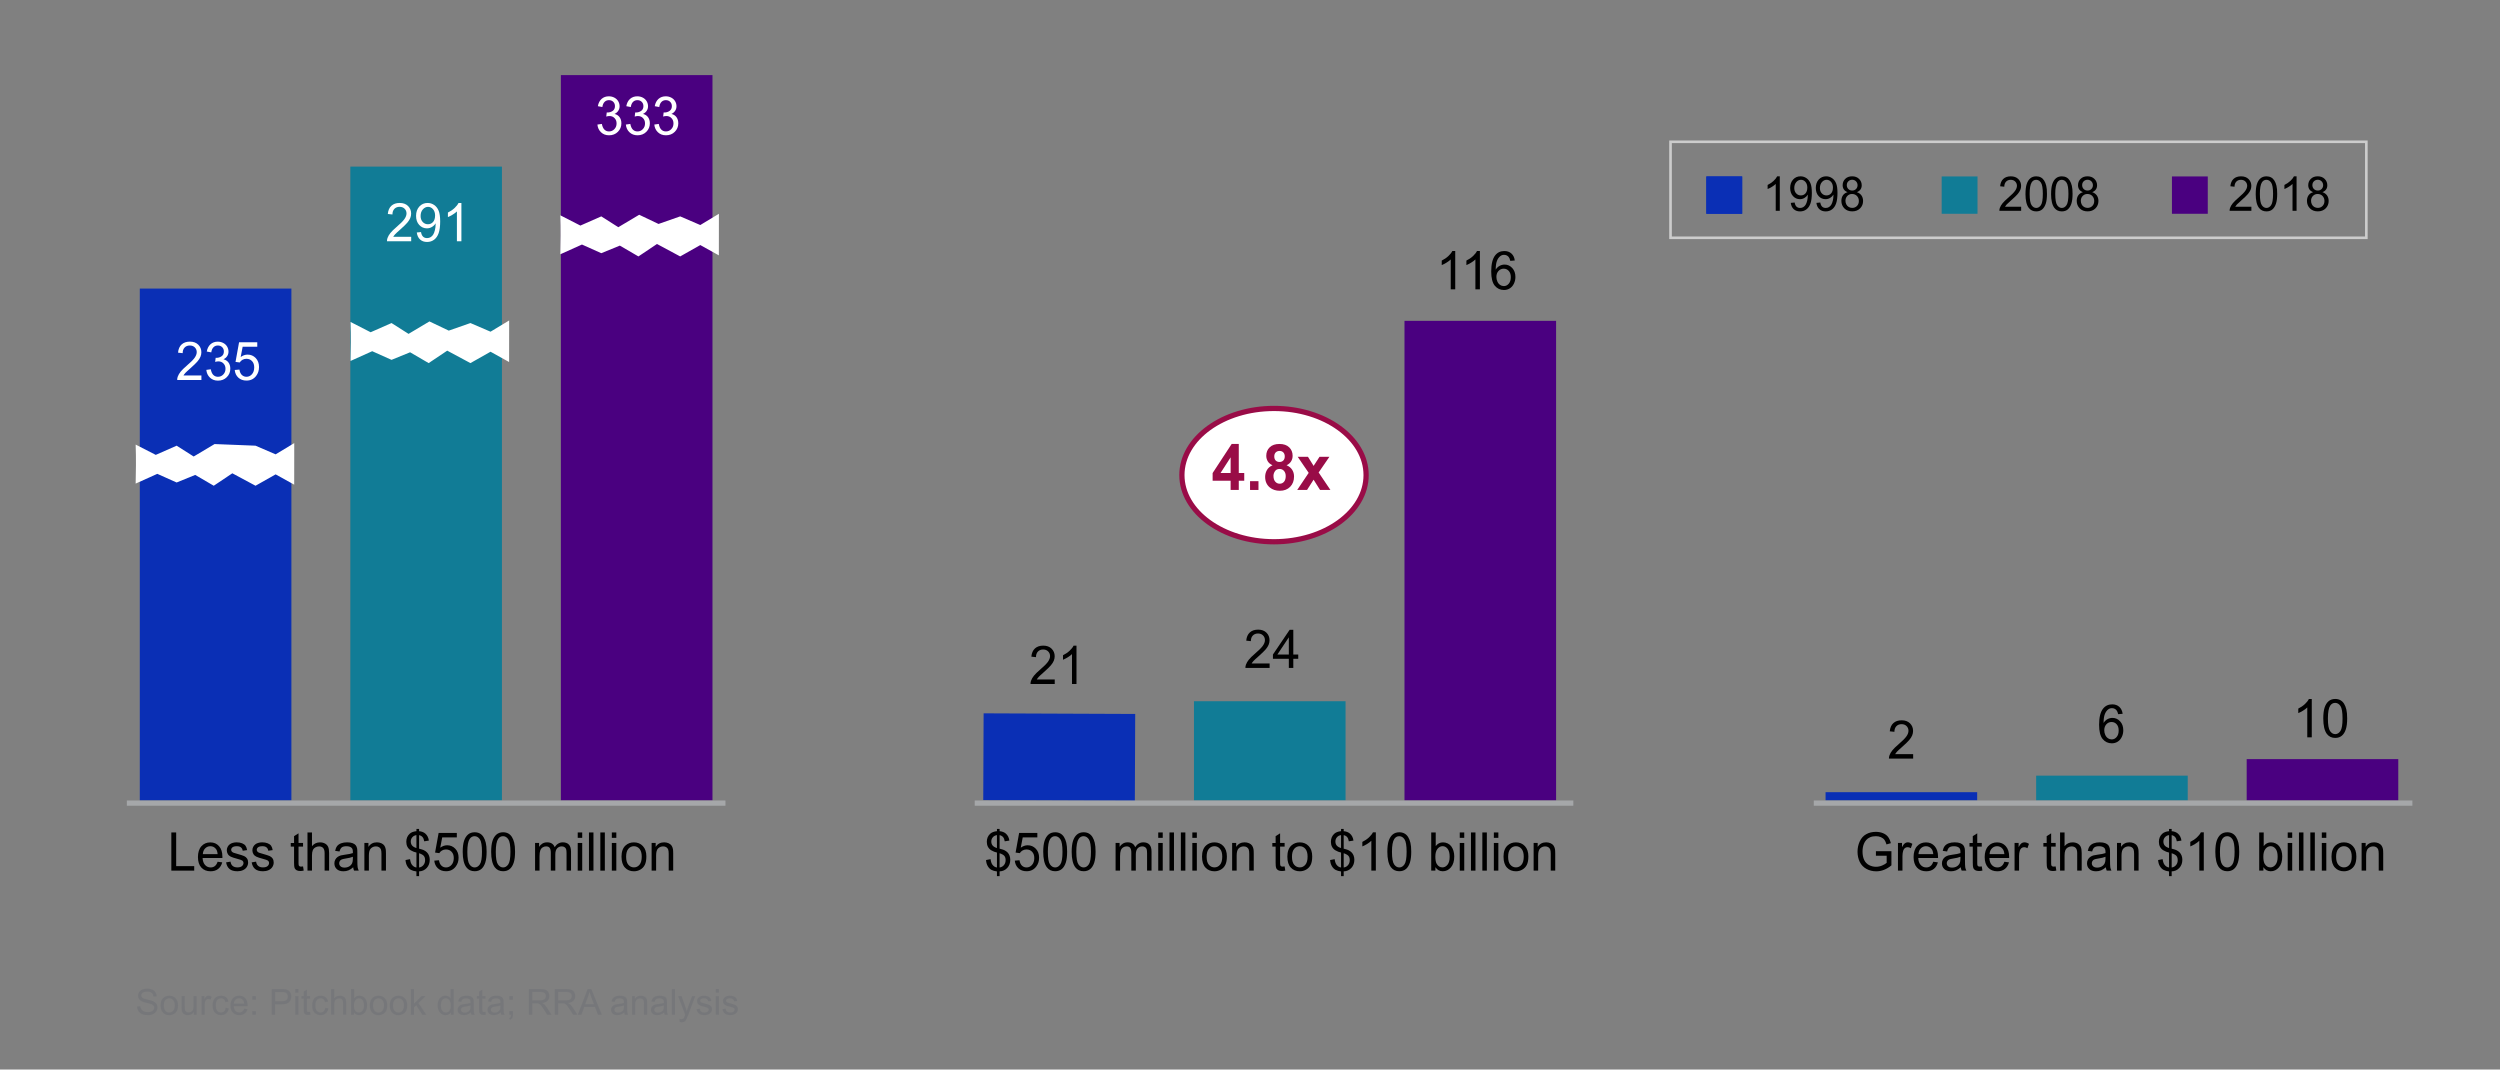 <?xml version="1.0" encoding="UTF-8"?><svg id="a" xmlns="http://www.w3.org/2000/svg" viewBox="0 0 956 409"><rect x="0" y="0" width="956" height="409" fill="#808080" stroke="none"/><defs><style>.b,.c,.d,.e{fill:#fff;}.c{fill-rule:evenodd;}.f{fill:#76777a;}.g{fill:#0a2fb5;}.h{fill:#117c96;}.i{fill:#4a0080;}.j{fill:none;stroke:#ccc;stroke-width:1px;}.j,.d,.e{stroke-miterlimit:10;}.d{stroke:#990c47;}.d,.e{stroke-width:2px;}.e{stroke:#a5a7a9;}.k{fill:#990c47;}</style></defs><g><g><rect class="g" x="53.46" y="110.35" width="57.97" height="195.74"/><rect class="h" x="133.97" y="63.71" width="57.97" height="242.38"/><rect class="i" x="214.48" y="28.72" width="57.97" height="277.37"/></g><rect class="g" x="388.44" y="260.51" width="33.2" height="57.97" transform="translate(113.86 693.32) rotate(-89.76)"/><rect class="h" x="456.57" y="268.15" width="57.97" height="37.95"/><rect class="i" x="537.08" y="122.69" width="57.97" height="183.4"/><rect class="g" x="698.1" y="302.93" width="57.97" height="3.16"/><rect class="h" x="778.62" y="296.61" width="57.97" height="9.49"/><rect class="i" x="859.13" y="290.28" width="57.97" height="15.81"/><g><path class="b" d="M77.02,143.58v1.72h-9.26c-.01-.43,.05-.85,.2-1.25,.24-.66,.61-1.3,1.13-1.94,.52-.64,1.27-1.37,2.25-2.21,1.52-1.3,2.55-2.33,3.09-3.09,.53-.76,.8-1.48,.8-2.16,0-.71-.24-1.31-.73-1.8-.49-.49-1.12-.73-1.91-.73-.83,0-1.49,.26-1.99,.78-.5,.52-.75,1.24-.75,2.15l-1.77-.19c.12-1.37,.58-2.42,1.37-3.14,.79-.72,1.85-1.08,3.18-1.08s2.41,.39,3.19,1.17c.78,.78,1.18,1.74,1.18,2.89,0,.58-.11,1.16-.34,1.72s-.61,1.16-1.14,1.78c-.53,.62-1.42,1.48-2.65,2.57-1.03,.9-1.69,1.52-1.99,1.84-.29,.32-.53,.65-.73,.97h6.87Z"/><path class="b" d="M78.88,141.45l1.72-.24c.2,1.02,.53,1.75,1.01,2.2,.47,.45,1.05,.67,1.73,.67,.81,0,1.49-.29,2.05-.88,.56-.58,.84-1.31,.84-2.17s-.26-1.5-.77-2.04-1.17-.8-1.97-.8c-.32,0-.73,.07-1.21,.2l.19-1.57c.11,.01,.21,.02,.28,.02,.73,0,1.39-.2,1.98-.6,.59-.4,.88-1.01,.88-1.84,0-.66-.21-1.2-.64-1.63-.43-.43-.98-.65-1.65-.65s-1.23,.22-1.67,.66c-.45,.44-.73,1.09-.86,1.97l-1.72-.32c.21-1.2,.69-2.13,1.43-2.79,.75-.66,1.67-.99,2.78-.99,.76,0,1.47,.17,2.11,.51s1.14,.81,1.48,1.4c.34,.59,.51,1.22,.51,1.88s-.16,1.21-.49,1.72c-.32,.52-.81,.93-1.44,1.23,.83,.2,1.47,.61,1.93,1.24,.46,.63,.69,1.41,.69,2.36,0,1.27-.45,2.35-1.34,3.24-.89,.89-2.02,1.33-3.38,1.33-1.23,0-2.25-.38-3.06-1.15-.81-.76-1.28-1.75-1.39-2.97Z"/><path class="b" d="M89.75,141.48l1.81-.16c.13,.92,.44,1.61,.93,2.07,.49,.46,1.07,.69,1.76,.69,.83,0,1.53-.33,2.1-.98,.57-.65,.86-1.51,.86-2.59s-.28-1.83-.83-2.42c-.55-.59-1.27-.89-2.16-.89-.55,0-1.05,.13-1.5,.39-.45,.26-.8,.6-1.05,1.02l-1.61-.22,1.36-7.5h6.96v1.71h-5.59l-.75,3.92c.84-.61,1.72-.92,2.65-.92,1.22,0,2.25,.44,3.1,1.32,.84,.88,1.26,2.02,1.26,3.41s-.37,2.46-1.11,3.43c-.9,1.18-2.12,1.77-3.68,1.77-1.27,0-2.31-.37-3.12-1.12s-1.27-1.73-1.38-2.96Z"/></g><g><path class="b" d="M157.24,90.55v1.72h-9.26c-.01-.43,.05-.85,.2-1.25,.24-.66,.61-1.3,1.13-1.94,.52-.64,1.27-1.37,2.25-2.21,1.52-1.3,2.55-2.33,3.09-3.09,.53-.76,.8-1.48,.8-2.16,0-.71-.24-1.31-.73-1.8-.49-.49-1.12-.73-1.91-.73-.83,0-1.49,.26-1.99,.78-.5,.52-.75,1.24-.75,2.15l-1.77-.19c.12-1.37,.58-2.42,1.37-3.14,.79-.72,1.85-1.08,3.18-1.08s2.41,.39,3.19,1.17c.78,.78,1.18,1.74,1.18,2.89,0,.58-.11,1.16-.34,1.72s-.61,1.16-1.14,1.78c-.53,.62-1.42,1.48-2.65,2.57-1.03,.9-1.69,1.52-1.99,1.84-.29,.32-.53,.65-.73,.97h6.87Z"/><path class="b" d="M159.34,88.9l1.65-.16c.14,.81,.41,1.4,.8,1.76,.39,.37,.9,.55,1.52,.55,.53,0,.99-.13,1.39-.38,.4-.25,.72-.59,.98-1.01,.25-.42,.47-.99,.64-1.71,.17-.72,.26-1.45,.26-2.19,0-.08,0-.2,0-.36-.34,.57-.81,1.03-1.41,1.39-.6,.36-1.24,.53-1.93,.53-1.16,0-2.14-.44-2.94-1.31s-1.2-2.03-1.2-3.47,.42-2.67,1.26-3.58c.84-.9,1.89-1.35,3.15-1.35,.91,0,1.74,.25,2.5,.77,.75,.51,1.33,1.24,1.72,2.19,.39,.95,.59,2.32,.59,4.11s-.19,3.35-.58,4.46-.97,1.95-1.73,2.52c-.77,.58-1.67,.87-2.7,.87-1.1,0-1.99-.32-2.68-.95-.69-.63-1.11-1.53-1.25-2.67Zm7.04-6.44c0-1.03-.26-1.84-.79-2.45s-1.16-.91-1.9-.91-1.43,.33-2,.98c-.57,.65-.85,1.49-.85,2.53,0,.93,.27,1.68,.81,2.27,.54,.58,1.2,.87,1.99,.87s1.45-.29,1.96-.87,.77-1.39,.77-2.42Z"/><path class="b" d="M176.44,92.27h-1.72v-11.42c-.41,.41-.96,.82-1.63,1.23-.67,.41-1.28,.72-1.81,.93v-1.73c.96-.47,1.8-1.04,2.52-1.71,.72-.67,1.23-1.32,1.53-1.95h1.11v14.66Z"/></g><g><path class="b" d="M228.43,47.63l1.72-.24c.2,1.02,.53,1.75,1.01,2.2,.47,.45,1.05,.67,1.73,.67,.81,0,1.49-.29,2.05-.88,.56-.58,.84-1.31,.84-2.17s-.26-1.5-.77-2.04-1.17-.8-1.97-.8c-.32,0-.73,.07-1.21,.2l.19-1.57c.11,.01,.21,.02,.28,.02,.73,0,1.39-.2,1.98-.6,.59-.4,.88-1.01,.88-1.84,0-.66-.21-1.2-.64-1.63-.43-.43-.98-.65-1.65-.65s-1.23,.22-1.67,.66c-.45,.44-.73,1.09-.86,1.97l-1.72-.32c.21-1.2,.69-2.13,1.43-2.79,.75-.66,1.67-.99,2.78-.99,.76,0,1.47,.17,2.11,.51s1.14,.81,1.48,1.4c.34,.59,.51,1.22,.51,1.88s-.16,1.21-.49,1.72c-.32,.52-.81,.93-1.44,1.23,.83,.2,1.47,.61,1.93,1.24,.46,.63,.69,1.41,.69,2.36,0,1.27-.45,2.35-1.34,3.24-.89,.89-2.02,1.33-3.38,1.33-1.23,0-2.25-.38-3.06-1.15-.81-.76-1.28-1.75-1.39-2.97Z"/><path class="b" d="M239.31,47.63l1.72-.24c.2,1.02,.53,1.75,1.01,2.2,.47,.45,1.05,.67,1.73,.67,.81,0,1.49-.29,2.05-.88,.56-.58,.84-1.31,.84-2.17s-.26-1.5-.77-2.04-1.17-.8-1.97-.8c-.32,0-.73,.07-1.21,.2l.19-1.57c.11,.01,.21,.02,.28,.02,.73,0,1.39-.2,1.98-.6,.59-.4,.88-1.01,.88-1.84,0-.66-.21-1.2-.64-1.63-.43-.43-.98-.65-1.65-.65s-1.23,.22-1.67,.66c-.45,.44-.73,1.09-.86,1.97l-1.72-.32c.21-1.2,.69-2.13,1.43-2.79,.75-.66,1.67-.99,2.78-.99,.76,0,1.47,.17,2.11,.51s1.14,.81,1.48,1.4c.34,.59,.51,1.22,.51,1.88s-.16,1.21-.49,1.72c-.32,.52-.81,.93-1.44,1.23,.83,.2,1.47,.61,1.93,1.24,.46,.63,.69,1.41,.69,2.36,0,1.27-.45,2.35-1.34,3.24-.89,.89-2.02,1.33-3.38,1.33-1.23,0-2.25-.38-3.06-1.15-.81-.76-1.28-1.75-1.39-2.97Z"/><path class="b" d="M250.19,47.63l1.72-.24c.2,1.02,.53,1.75,1.01,2.2,.47,.45,1.05,.67,1.73,.67,.81,0,1.49-.29,2.05-.88,.56-.58,.84-1.31,.84-2.17s-.26-1.5-.77-2.04-1.17-.8-1.97-.8c-.32,0-.73,.07-1.21,.2l.19-1.57c.11,.01,.21,.02,.28,.02,.73,0,1.39-.2,1.98-.6,.59-.4,.88-1.01,.88-1.84,0-.66-.21-1.2-.64-1.63-.43-.43-.98-.65-1.65-.65s-1.23,.22-1.67,.66c-.45,.44-.73,1.09-.86,1.97l-1.72-.32c.21-1.2,.69-2.13,1.43-2.79,.75-.66,1.67-.99,2.78-.99,.76,0,1.47,.17,2.11,.51s1.14,.81,1.48,1.4c.34,.59,.51,1.22,.51,1.88s-.16,1.21-.49,1.72c-.32,.52-.81,.93-1.44,1.23,.83,.2,1.47,.61,1.93,1.24,.46,.63,.69,1.41,.69,2.36,0,1.27-.45,2.35-1.34,3.24-.89,.89-2.02,1.33-3.38,1.33-1.23,0-2.25-.38-3.06-1.15-.81-.76-1.28-1.75-1.39-2.97Z"/></g><g><path d="M403.33,259.83v1.72h-9.26c-.01-.43,.05-.85,.2-1.25,.24-.66,.61-1.3,1.13-1.94,.52-.64,1.27-1.37,2.25-2.21,1.52-1.3,2.55-2.33,3.09-3.09,.53-.76,.8-1.48,.8-2.16,0-.71-.24-1.31-.73-1.8-.49-.49-1.12-.73-1.91-.73-.83,0-1.49,.26-1.99,.78-.5,.52-.75,1.24-.75,2.15l-1.77-.19c.12-1.37,.58-2.42,1.37-3.14,.79-.72,1.85-1.08,3.18-1.08s2.41,.39,3.19,1.17c.78,.78,1.18,1.74,1.18,2.89,0,.58-.11,1.16-.34,1.72s-.61,1.16-1.14,1.78c-.53,.62-1.42,1.48-2.65,2.57-1.03,.9-1.69,1.52-1.99,1.84-.29,.32-.53,.65-.73,.97h6.87Z"/><path d="M411.65,261.55h-1.72v-11.42c-.41,.41-.96,.82-1.63,1.23-.67,.41-1.28,.72-1.81,.93v-1.73c.96-.47,1.8-1.04,2.52-1.71,.72-.67,1.23-1.32,1.53-1.95h1.11v14.66Z"/></g><path d="M731.59,288.38v1.72h-9.26c-.01-.43,.05-.85,.2-1.25,.24-.66,.61-1.3,1.13-1.94,.52-.64,1.27-1.37,2.25-2.21,1.52-1.3,2.55-2.33,3.09-3.09,.54-.76,.8-1.48,.8-2.16,0-.71-.24-1.31-.73-1.8-.49-.49-1.12-.73-1.91-.73-.83,0-1.49,.26-1.99,.78-.5,.52-.75,1.24-.75,2.15l-1.77-.19c.12-1.37,.58-2.42,1.37-3.14s1.85-1.08,3.18-1.08,2.41,.39,3.19,1.17c.78,.78,1.17,1.74,1.17,2.89,0,.58-.11,1.16-.34,1.72-.23,.56-.61,1.16-1.14,1.78s-1.42,1.48-2.65,2.57c-1.03,.9-1.69,1.52-1.99,1.84-.29,.32-.53,.65-.73,.97h6.87Z"/><g><path d="M556.48,110.63h-1.72v-11.42c-.41,.41-.96,.82-1.63,1.23-.67,.41-1.27,.72-1.81,.93v-1.73c.96-.47,1.8-1.04,2.52-1.71,.72-.67,1.23-1.32,1.53-1.95h1.11v14.66Z"/><path d="M565.91,110.63h-1.72v-11.42c-.41,.41-.96,.82-1.63,1.23-.67,.41-1.27,.72-1.81,.93v-1.73c.96-.47,1.8-1.04,2.52-1.71,.72-.67,1.23-1.32,1.53-1.95h1.11v14.66Z"/><path d="M579.24,99.61l-1.71,.14c-.15-.7-.37-1.21-.65-1.53-.46-.51-1.04-.77-1.72-.77-.55,0-1.03,.16-1.44,.48-.54,.41-.97,1.01-1.28,1.8s-.47,1.92-.49,3.38c.41-.66,.92-1.15,1.52-1.46,.6-.32,1.23-.48,1.88-.48,1.15,0,2.12,.44,2.93,1.32,.81,.88,1.21,2.02,1.21,3.41,0,.92-.19,1.77-.57,2.55-.38,.79-.9,1.39-1.56,1.81-.66,.42-1.41,.63-2.25,.63-1.43,0-2.6-.55-3.51-1.65-.9-1.1-1.36-2.91-1.36-5.43,0-2.82,.5-4.87,1.5-6.15,.87-1.12,2.05-1.67,3.53-1.67,1.1,0,2,.32,2.71,.97,.7,.64,1.13,1.53,1.27,2.67Zm-7.02,6.29c0,.62,.13,1.21,.38,1.77,.25,.56,.6,1,1.06,1.29,.45,.3,.93,.44,1.42,.44,.73,0,1.35-.31,1.87-.92,.52-.61,.78-1.44,.78-2.49s-.26-1.8-.77-2.38c-.52-.58-1.17-.87-1.95-.87s-1.44,.29-1.98,.87c-.54,.58-.81,1.34-.81,2.29Z"/></g><g><path d="M485.5,253.71v1.72h-9.26c-.01-.43,.05-.85,.2-1.25,.24-.66,.61-1.3,1.13-1.94,.52-.64,1.27-1.37,2.25-2.21,1.52-1.3,2.55-2.33,3.09-3.09,.54-.76,.8-1.48,.8-2.16,0-.71-.24-1.31-.73-1.8-.49-.49-1.12-.73-1.91-.73-.83,0-1.49,.26-1.99,.78-.5,.52-.75,1.24-.75,2.15l-1.77-.19c.12-1.37,.58-2.42,1.37-3.14s1.85-1.08,3.18-1.08,2.41,.39,3.19,1.17c.78,.78,1.17,1.74,1.17,2.89,0,.58-.11,1.16-.34,1.72-.23,.56-.61,1.16-1.14,1.78s-1.42,1.48-2.65,2.57c-1.03,.9-1.69,1.52-1.99,1.84-.29,.32-.53,.65-.73,.97h6.87Z"/><path d="M492.85,255.43v-3.5h-6.08v-1.64l6.39-9.46h1.4v9.46h1.89v1.64h-1.89v3.5h-1.72Zm0-5.14v-6.58l-4.38,6.58h4.38Z"/></g><path d="M811.69,272.96l-1.71,.14c-.15-.7-.37-1.21-.65-1.53-.46-.51-1.04-.77-1.72-.77-.55,0-1.03,.16-1.44,.48-.54,.41-.97,1.01-1.28,1.8s-.47,1.92-.49,3.38c.41-.66,.92-1.15,1.52-1.46,.6-.32,1.23-.48,1.88-.48,1.15,0,2.12,.44,2.93,1.32,.81,.88,1.21,2.02,1.21,3.41,0,.92-.19,1.77-.57,2.55-.38,.79-.9,1.39-1.56,1.81-.66,.42-1.41,.63-2.25,.63-1.43,0-2.6-.55-3.51-1.65-.9-1.1-1.36-2.91-1.36-5.43,0-2.82,.5-4.87,1.5-6.15,.87-1.12,2.05-1.67,3.53-1.67,1.1,0,2,.32,2.71,.97,.7,.64,1.13,1.53,1.27,2.67Zm-7.02,6.29c0,.62,.13,1.21,.38,1.77,.25,.56,.6,1,1.06,1.29,.45,.3,.93,.44,1.42,.44,.73,0,1.35-.31,1.87-.92,.52-.61,.78-1.44,.78-2.49s-.26-1.8-.77-2.38c-.52-.58-1.17-.87-1.95-.87s-1.44,.29-1.98,.87c-.54,.58-.81,1.34-.81,2.29Z"/><g><path d="M884.02,281.95h-1.72v-11.42c-.41,.41-.96,.82-1.63,1.23-.67,.41-1.27,.72-1.81,.93v-1.73c.96-.47,1.8-1.04,2.52-1.71,.72-.67,1.23-1.32,1.53-1.95h1.11v14.66Z"/><path d="M888.42,274.75c0-1.73,.17-3.12,.51-4.17,.34-1.05,.85-1.86,1.52-2.44,.67-.57,1.52-.86,2.54-.86,.75,0,1.41,.16,1.98,.47s1.03,.77,1.4,1.36c.37,.59,.66,1.32,.87,2.17,.21,.85,.32,2,.32,3.45,0,1.71-.17,3.1-.51,4.15-.34,1.05-.84,1.87-1.51,2.44s-1.52,.86-2.55,.86c-1.35,0-2.41-.5-3.18-1.51-.92-1.21-1.39-3.19-1.39-5.94Zm1.77,0c0,2.4,.27,3.99,.81,4.79,.54,.79,1.2,1.19,1.99,1.19s1.45-.4,1.99-1.2,.81-2.39,.81-4.78-.27-4-.81-4.79-1.21-1.18-2.01-1.18-1.42,.35-1.89,1.05c-.59,.89-.89,2.53-.89,4.93Z"/></g><g><path d="M65.52,332.93v-14.6h1.85v12.88h6.9v1.72h-8.75Z"/><path d="M83.2,329.53l1.78,.23c-.28,1.08-.8,1.92-1.56,2.52-.76,.6-1.73,.9-2.9,.9-1.48,0-2.66-.48-3.53-1.43-.87-.95-1.3-2.29-1.3-4.01s.44-3.16,1.32-4.14,2.02-1.47,3.42-1.47,2.46,.48,3.32,1.44c.86,.96,1.29,2.32,1.29,4.06,0,.11,0,.27,0,.48h-7.57c.06,1.16,.38,2.05,.95,2.67,.57,.62,1.27,.93,2.12,.93,.63,0,1.17-.17,1.61-.52,.45-.34,.8-.9,1.06-1.65Zm-5.65-2.9h5.67c-.08-.89-.29-1.56-.65-2-.55-.69-1.26-1.04-2.13-1.04-.79,0-1.45,.28-1.99,.83-.54,.55-.84,1.29-.89,2.21Z"/><path d="M86.45,329.77l1.7-.28c.1,.71,.36,1.25,.8,1.63,.44,.38,1.05,.57,1.83,.57s1.38-.17,1.76-.5c.38-.34,.57-.73,.57-1.18,0-.4-.17-.72-.51-.96-.24-.16-.82-.36-1.76-.61-1.26-.33-2.14-.62-2.62-.86-.49-.24-.86-.58-1.11-1.01-.25-.43-.38-.9-.38-1.42,0-.47,.1-.91,.31-1.31,.21-.4,.49-.74,.85-1,.27-.21,.63-.38,1.09-.52,.46-.14,.96-.21,1.49-.21,.8,0,1.5,.12,2.1,.36s1.05,.56,1.33,.97,.48,.95,.59,1.64l-1.68,.24c-.08-.54-.3-.97-.66-1.27s-.88-.46-1.55-.46c-.79,0-1.35,.14-1.69,.41-.34,.27-.51,.59-.51,.96,0,.23,.07,.44,.21,.63,.14,.19,.36,.35,.66,.48,.17,.07,.68,.22,1.52,.46,1.22,.34,2.06,.62,2.55,.83,.48,.22,.86,.53,1.13,.94,.27,.41,.41,.92,.41,1.53s-.17,1.16-.5,1.69c-.33,.53-.82,.94-1.45,1.22-.63,.29-1.34,.43-2.14,.43-1.32,0-2.32-.29-3.01-.86-.69-.57-1.13-1.42-1.32-2.54Z"/><path d="M96.23,329.77l1.7-.28c.1,.71,.36,1.25,.8,1.63,.44,.38,1.05,.57,1.83,.57s1.38-.17,1.76-.5c.38-.34,.57-.73,.57-1.18,0-.4-.17-.72-.51-.96-.24-.16-.82-.36-1.76-.61-1.26-.33-2.14-.62-2.62-.86-.49-.24-.86-.58-1.11-1.01-.25-.43-.38-.9-.38-1.42,0-.47,.1-.91,.31-1.31,.21-.4,.49-.74,.85-1,.27-.21,.63-.38,1.09-.52,.46-.14,.96-.21,1.49-.21,.8,0,1.5,.12,2.1,.36s1.05,.56,1.33,.97,.48,.95,.59,1.64l-1.68,.24c-.08-.54-.3-.97-.66-1.27s-.88-.46-1.55-.46c-.79,0-1.35,.14-1.69,.41-.34,.27-.51,.59-.51,.96,0,.23,.07,.44,.21,.63,.14,.19,.36,.35,.66,.48,.17,.07,.68,.22,1.52,.46,1.22,.34,2.06,.62,2.55,.83,.48,.22,.86,.53,1.13,.94,.27,.41,.41,.92,.41,1.53s-.17,1.16-.5,1.69c-.33,.53-.82,.94-1.45,1.22-.63,.29-1.34,.43-2.14,.43-1.32,0-2.32-.29-3.01-.86-.69-.57-1.13-1.42-1.32-2.54Z"/><path d="M115.89,331.33l.25,1.58c-.48,.11-.92,.16-1.3,.16-.62,0-1.11-.1-1.45-.31-.34-.21-.59-.48-.73-.81-.14-.34-.21-1.04-.21-2.12v-6.08h-1.26v-1.39h1.26v-2.62l1.71-1.08v3.69h1.73v1.39h-1.73v6.18c0,.51,.03,.84,.09,.99,.06,.15,.16,.26,.3,.35,.14,.09,.33,.13,.59,.13,.19,0,.44-.02,.75-.07Z"/><path d="M117.58,332.93v-14.6h1.72v5.24c.8-.97,1.81-1.45,3.04-1.45,.75,0,1.4,.15,1.96,.46,.55,.31,.95,.74,1.19,1.28,.24,.54,.36,1.33,.36,2.37v6.7h-1.72v-6.7c0-.9-.19-1.55-.56-1.96-.37-.41-.9-.61-1.58-.61-.51,0-.99,.14-1.44,.41-.45,.28-.77,.65-.96,1.12-.19,.47-.29,1.12-.29,1.95v5.79h-1.72Z"/><path d="M135.08,331.63c-.64,.56-1.25,.96-1.84,1.2-.59,.23-1.22,.35-1.9,.35-1.11,0-1.97-.28-2.57-.85-.6-.57-.9-1.29-.9-2.18,0-.52,.11-.99,.34-1.42,.23-.43,.52-.77,.89-1.03,.37-.26,.78-.45,1.24-.59,.34-.09,.85-.18,1.53-.27,1.39-.17,2.41-.38,3.07-.62,0-.25,0-.4,0-.47,0-.73-.16-1.25-.49-1.54-.44-.4-1.09-.61-1.96-.61-.81,0-1.41,.15-1.79,.44-.39,.29-.67,.82-.86,1.57l-1.68-.24c.15-.75,.4-1.36,.75-1.82,.35-.46,.86-.82,1.52-1.07s1.43-.37,2.3-.37,1.57,.11,2.11,.32c.54,.21,.94,.48,1.19,.8,.25,.32,.43,.73,.53,1.22,.06,.31,.09,.86,.09,1.65v2.39c0,1.67,.04,2.72,.11,3.16s.22,.86,.43,1.27h-1.8c-.18-.37-.29-.81-.34-1.3Zm-.14-4c-.62,.27-1.56,.49-2.81,.68-.71,.11-1.21,.23-1.5,.36s-.52,.33-.68,.58c-.16,.26-.24,.54-.24,.85,0,.48,.17,.88,.52,1.19,.35,.32,.85,.48,1.52,.48s1.25-.15,1.77-.45,.89-.72,1.14-1.24c.18-.4,.28-1,.28-1.79v-.66Z"/><path d="M139.34,332.93v-10.58h1.55v1.5c.75-1.16,1.82-1.74,3.23-1.74,.61,0,1.17,.11,1.69,.34,.51,.23,.9,.53,1.15,.9,.25,.37,.43,.81,.53,1.33,.06,.33,.1,.91,.1,1.74v6.5h-1.72v-6.43c0-.73-.07-1.28-.2-1.64-.13-.36-.37-.65-.71-.87-.34-.22-.74-.32-1.2-.32-.73,0-1.36,.24-1.9,.73s-.8,1.4-.8,2.76v5.78h-1.72Z"/><path d="M159.24,335.03v-1.79c-.86-.11-1.56-.31-2.1-.6-.54-.29-1-.75-1.39-1.4-.39-.64-.62-1.43-.68-2.36l1.73-.34c.13,.96,.37,1.67,.71,2.12,.48,.64,1.06,.99,1.74,1.07v-5.71c-.71-.14-1.43-.42-2.17-.86-.55-.32-.97-.76-1.27-1.32s-.44-1.21-.44-1.92c0-1.28,.43-2.31,1.3-3.1,.58-.53,1.44-.86,2.58-.98v-.86h1.01v.86c1,.1,1.79,.41,2.38,.92,.75,.65,1.2,1.54,1.36,2.68l-1.78,.28c-.1-.7-.31-1.24-.64-1.62s-.76-.62-1.32-.74v5.17c.87,.23,1.44,.4,1.72,.53,.53,.25,.97,.54,1.31,.9,.34,.35,.6,.77,.78,1.25,.18,.48,.27,1.01,.27,1.57,0,1.24-.38,2.28-1.14,3.11-.76,.83-1.74,1.28-2.94,1.33v1.81h-1.01Zm0-15.69c-.67,.11-1.2,.38-1.58,.84-.39,.45-.58,.99-.58,1.6s.16,1.12,.49,1.53c.33,.41,.88,.74,1.67,.99v-4.96Zm1.01,12.39c.67-.09,1.22-.39,1.66-.91,.44-.52,.65-1.16,.65-1.92,0-.65-.15-1.17-.46-1.57-.31-.39-.93-.75-1.85-1.06v5.46Z"/><path d="M166.06,329.11l1.81-.16c.13,.92,.44,1.61,.93,2.07,.49,.46,1.07,.69,1.76,.69,.83,0,1.53-.33,2.1-.98,.57-.65,.86-1.51,.86-2.59s-.28-1.83-.83-2.42c-.55-.59-1.27-.89-2.16-.89-.55,0-1.05,.13-1.5,.39-.45,.26-.8,.6-1.05,1.02l-1.61-.22,1.36-7.5h6.96v1.71h-5.59l-.75,3.92c.84-.61,1.72-.92,2.65-.92,1.22,0,2.25,.44,3.1,1.32,.84,.88,1.26,2.02,1.26,3.41s-.37,2.46-1.11,3.43c-.9,1.18-2.12,1.77-3.68,1.77-1.27,0-2.31-.37-3.12-1.12s-1.27-1.73-1.38-2.96Z"/><path d="M176.94,325.73c0-1.73,.17-3.12,.51-4.17,.34-1.05,.85-1.86,1.52-2.44,.67-.57,1.52-.86,2.54-.86,.75,0,1.41,.16,1.98,.47,.57,.32,1.03,.77,1.4,1.36s.66,1.32,.87,2.17,.32,2,.32,3.45c0,1.71-.17,3.1-.51,4.15-.34,1.05-.84,1.87-1.51,2.44s-1.52,.86-2.55,.86c-1.35,0-2.41-.5-3.18-1.51-.92-1.21-1.39-3.19-1.39-5.94Zm1.77,0c0,2.4,.27,3.99,.81,4.79,.54,.79,1.2,1.19,1.99,1.19s1.45-.4,1.99-1.2c.54-.8,.81-2.39,.81-4.78s-.27-4-.81-4.79c-.54-.79-1.21-1.18-2.01-1.18s-1.42,.35-1.89,1.05c-.59,.89-.89,2.53-.89,4.93Z"/><path d="M187.82,325.73c0-1.73,.17-3.12,.51-4.17,.34-1.05,.85-1.86,1.52-2.44,.67-.57,1.52-.86,2.54-.86,.75,0,1.41,.16,1.98,.47,.57,.32,1.03,.77,1.4,1.36s.66,1.32,.87,2.17,.32,2,.32,3.45c0,1.71-.17,3.1-.51,4.15-.34,1.05-.84,1.87-1.51,2.44s-1.52,.86-2.55,.86c-1.35,0-2.41-.5-3.18-1.51-.92-1.21-1.39-3.19-1.39-5.94Zm1.77,0c0,2.4,.27,3.99,.81,4.79,.54,.79,1.2,1.19,1.99,1.19s1.45-.4,1.99-1.2c.54-.8,.81-2.39,.81-4.78s-.27-4-.81-4.79c-.54-.79-1.21-1.18-2.01-1.18s-1.42,.35-1.89,1.05c-.59,.89-.89,2.53-.89,4.93Z"/><path d="M204.61,332.93v-10.58h1.54v1.48c.32-.52,.74-.93,1.27-1.25,.53-.32,1.13-.47,1.81-.47,.75,0,1.37,.16,1.85,.49,.48,.33,.82,.78,1.02,1.36,.8-1.23,1.85-1.85,3.13-1.85,1.01,0,1.78,.29,2.32,.87s.81,1.48,.81,2.68v7.26h-1.71v-6.66c0-.72-.06-1.23-.17-1.55-.11-.32-.31-.57-.61-.76s-.64-.29-1.03-.29c-.71,0-1.31,.25-1.78,.74-.47,.5-.71,1.29-.71,2.38v6.14h-1.72v-6.87c0-.8-.14-1.39-.42-1.79-.28-.4-.74-.6-1.38-.6-.48,0-.93,.13-1.34,.4-.41,.27-.71,.65-.89,1.17-.18,.51-.28,1.25-.28,2.21v5.49h-1.72Z"/><path d="M220.92,320.39v-2.06h1.72v2.06h-1.72Zm0,12.54v-10.58h1.72v10.58h-1.72Z"/><path d="M225.22,332.93v-14.6h1.72v14.6h-1.72Z"/><path d="M229.57,332.93v-14.6h1.72v14.6h-1.72Z"/><path d="M233.96,320.39v-2.06h1.72v2.06h-1.72Zm0,12.54v-10.58h1.72v10.58h-1.72Z"/><path d="M237.66,327.64c0-1.96,.52-3.41,1.57-4.35,.87-.78,1.94-1.17,3.19-1.17,1.39,0,2.53,.48,3.42,1.43,.89,.95,1.33,2.27,1.33,3.95,0,1.36-.2,2.43-.59,3.21-.39,.78-.96,1.39-1.71,1.82s-1.57,.65-2.45,.65c-1.42,0-2.57-.47-3.44-1.42-.88-.95-1.31-2.32-1.31-4.1Zm1.77,0c0,1.35,.28,2.37,.85,3.04,.57,.67,1.28,1.01,2.14,1.01s1.56-.34,2.13-1.02c.57-.68,.85-1.71,.85-3.1,0-1.31-.29-2.3-.85-2.97-.57-.67-1.28-1.01-2.13-1.01s-1.57,.33-2.14,1.01-.85,1.68-.85,3.04Z"/><path d="M249.18,332.93v-10.58h1.55v1.5c.75-1.16,1.82-1.74,3.23-1.74,.61,0,1.17,.11,1.69,.34,.51,.23,.9,.53,1.15,.9,.25,.37,.43,.81,.53,1.33,.06,.33,.1,.91,.1,1.74v6.5h-1.72v-6.43c0-.73-.07-1.28-.2-1.64-.13-.36-.37-.65-.71-.87-.34-.22-.74-.32-1.2-.32-.73,0-1.36,.24-1.9,.73s-.8,1.4-.8,2.76v5.78h-1.72Z"/></g><g><path d="M717.35,327.21v-1.71h5.93v5.41c-.91,.76-1.85,1.33-2.82,1.71-.97,.38-1.96,.57-2.98,.57-1.38,0-2.63-.31-3.75-.92s-1.97-1.5-2.55-2.66c-.57-1.16-.86-2.46-.86-3.89s.28-2.75,.85-3.98c.57-1.23,1.39-2.15,2.46-2.74,1.07-.6,2.3-.9,3.7-.9,1.01,0,1.93,.17,2.75,.51s1.46,.82,1.92,1.43c.46,.61,.82,1.41,1.06,2.39l-1.67,.48c-.21-.74-.47-1.33-.78-1.75s-.76-.76-1.34-1.02-1.22-.38-1.93-.38c-.85,0-1.58,.13-2.2,.4-.62,.27-1.12,.62-1.5,1.06-.38,.44-.67,.92-.88,1.44-.36,.9-.53,1.88-.53,2.94,0,1.3,.21,2.39,.64,3.27,.43,.88,1.06,1.53,1.88,1.95,.82,.42,1.69,.64,2.62,.64,.8,0,1.59-.16,2.35-.48,.76-.32,1.34-.67,1.74-1.03v-2.72h-4.12Z"/><path d="M725.78,332.93v-10.58h1.55v1.6c.39-.75,.76-1.24,1.09-1.48s.7-.36,1.1-.36c.58,0,1.17,.19,1.77,.58l-.59,1.66c-.42-.26-.84-.39-1.26-.39-.38,0-.71,.12-1.01,.35-.3,.24-.51,.56-.64,.98-.19,.64-.29,1.33-.29,2.09v5.54h-1.72Z"/><path d="M739.26,329.53l1.78,.23c-.28,1.08-.8,1.92-1.56,2.52s-1.73,.9-2.9,.9c-1.48,0-2.66-.48-3.53-1.43-.87-.95-1.3-2.29-1.3-4.01s.44-3.16,1.32-4.14,2.02-1.47,3.42-1.47,2.46,.48,3.32,1.44c.86,.96,1.29,2.32,1.29,4.06,0,.11,0,.27,0,.48h-7.57c.06,1.16,.38,2.05,.95,2.67s1.27,.93,2.12,.93c.63,0,1.17-.17,1.61-.52,.45-.34,.8-.9,1.06-1.65Zm-5.65-2.9h5.67c-.08-.89-.29-1.56-.65-2-.55-.69-1.26-1.04-2.13-1.04-.79,0-1.45,.28-1.99,.83-.54,.55-.84,1.29-.89,2.21Z"/><path d="M749.81,331.63c-.64,.56-1.25,.96-1.84,1.2-.59,.23-1.22,.35-1.9,.35-1.11,0-1.97-.28-2.57-.85s-.9-1.29-.9-2.18c0-.52,.11-.99,.34-1.42,.23-.43,.52-.77,.89-1.03s.78-.45,1.24-.59c.34-.09,.85-.18,1.53-.27,1.39-.17,2.41-.38,3.07-.62,0-.25,0-.4,0-.47,0-.73-.16-1.25-.49-1.54-.44-.4-1.09-.61-1.96-.61-.81,0-1.41,.15-1.79,.44-.39,.29-.67,.82-.85,1.57l-1.68-.24c.15-.75,.4-1.36,.75-1.82,.35-.46,.86-.82,1.52-1.07,.66-.25,1.43-.37,2.3-.37s1.57,.11,2.11,.32c.54,.21,.94,.48,1.19,.8s.43,.73,.54,1.22c.06,.31,.09,.86,.09,1.65v2.39c0,1.67,.04,2.72,.11,3.16s.22,.86,.43,1.27h-1.8c-.18-.37-.29-.81-.34-1.3Zm-.14-4c-.62,.27-1.56,.49-2.81,.68-.71,.11-1.21,.23-1.5,.36s-.52,.33-.68,.58-.24,.54-.24,.85c0,.48,.17,.88,.52,1.19,.35,.32,.85,.48,1.52,.48s1.25-.15,1.77-.45c.52-.3,.89-.72,1.14-1.24,.18-.4,.28-1,.28-1.79v-.66Z"/><path d="M757.83,331.33l.25,1.58c-.48,.11-.92,.16-1.3,.16-.62,0-1.11-.1-1.45-.31-.34-.21-.59-.48-.73-.81-.14-.34-.21-1.04-.21-2.12v-6.08h-1.26v-1.39h1.26v-2.62l1.71-1.08v3.69h1.73v1.39h-1.73v6.18c0,.51,.03,.84,.09,.99,.06,.15,.16,.26,.3,.35,.14,.09,.33,.13,.59,.13,.19,0,.44-.02,.75-.07Z"/><path d="M766.45,329.53l1.78,.23c-.28,1.08-.8,1.92-1.56,2.52s-1.73,.9-2.9,.9c-1.48,0-2.66-.48-3.53-1.43-.87-.95-1.3-2.29-1.3-4.01s.44-3.16,1.32-4.14,2.02-1.47,3.42-1.47,2.46,.48,3.32,1.44c.86,.96,1.29,2.32,1.29,4.06,0,.11,0,.27,0,.48h-7.57c.06,1.16,.38,2.05,.95,2.67s1.27,.93,2.12,.93c.63,0,1.17-.17,1.61-.52,.45-.34,.8-.9,1.06-1.65Zm-5.65-2.9h5.67c-.08-.89-.29-1.56-.65-2-.55-.69-1.26-1.04-2.13-1.04-.79,0-1.45,.28-1.99,.83-.54,.55-.84,1.29-.89,2.21Z"/><path d="M770.37,332.93v-10.58h1.55v1.6c.39-.75,.76-1.24,1.09-1.48s.7-.36,1.1-.36c.58,0,1.17,.19,1.77,.58l-.59,1.66c-.42-.26-.84-.39-1.26-.39-.38,0-.71,.12-1.01,.35-.3,.24-.51,.56-.64,.98-.19,.64-.29,1.33-.29,2.09v5.54h-1.72Z"/><path d="M786.09,331.33l.25,1.58c-.48,.11-.92,.16-1.3,.16-.62,0-1.11-.1-1.45-.31-.34-.21-.59-.48-.73-.81-.14-.34-.21-1.04-.21-2.12v-6.08h-1.26v-1.39h1.26v-2.62l1.71-1.08v3.69h1.73v1.39h-1.73v6.18c0,.51,.03,.84,.09,.99,.06,.15,.16,.26,.3,.35,.14,.09,.33,.13,.59,.13,.19,0,.44-.02,.75-.07Z"/><path d="M787.77,332.93v-14.6h1.72v5.24c.8-.97,1.81-1.45,3.04-1.45,.75,0,1.4,.15,1.96,.46,.55,.31,.95,.74,1.19,1.28,.24,.54,.36,1.33,.36,2.37v6.7h-1.72v-6.7c0-.9-.19-1.55-.56-1.96-.37-.41-.9-.61-1.58-.61-.51,0-.99,.14-1.44,.41-.45,.28-.77,.65-.96,1.12-.19,.47-.29,1.12-.29,1.95v5.79h-1.72Z"/><path d="M805.28,331.63c-.64,.56-1.25,.96-1.84,1.2-.59,.23-1.22,.35-1.9,.35-1.11,0-1.97-.28-2.57-.85s-.9-1.29-.9-2.18c0-.52,.11-.99,.34-1.42,.23-.43,.52-.77,.89-1.03s.78-.45,1.24-.59c.34-.09,.85-.18,1.53-.27,1.39-.17,2.41-.38,3.07-.62,0-.25,0-.4,0-.47,0-.73-.16-1.25-.49-1.54-.44-.4-1.09-.61-1.96-.61-.81,0-1.41,.15-1.79,.44-.39,.29-.67,.82-.85,1.57l-1.68-.24c.15-.75,.4-1.36,.75-1.82,.35-.46,.86-.82,1.52-1.07,.66-.25,1.43-.37,2.3-.37s1.57,.11,2.11,.32c.54,.21,.94,.48,1.19,.8s.43,.73,.54,1.22c.06,.31,.09,.86,.09,1.65v2.39c0,1.67,.04,2.72,.11,3.16s.22,.86,.43,1.27h-1.8c-.18-.37-.29-.81-.34-1.3Zm-.14-4c-.62,.27-1.56,.49-2.81,.68-.71,.11-1.21,.23-1.5,.36s-.52,.33-.68,.58-.24,.54-.24,.85c0,.48,.17,.88,.52,1.19,.35,.32,.85,.48,1.52,.48s1.25-.15,1.77-.45c.52-.3,.89-.72,1.14-1.24,.18-.4,.28-1,.28-1.79v-.66Z"/><path d="M809.54,332.93v-10.58h1.55v1.5c.75-1.16,1.82-1.74,3.23-1.74,.61,0,1.17,.11,1.69,.34,.51,.23,.9,.53,1.15,.9,.25,.37,.43,.81,.54,1.33,.06,.33,.1,.91,.1,1.74v6.5h-1.72v-6.43c0-.73-.07-1.28-.2-1.64-.13-.36-.37-.65-.71-.87-.34-.22-.74-.32-1.2-.32-.73,0-1.36,.24-1.9,.73-.53,.48-.8,1.4-.8,2.76v5.78h-1.72Z"/><path d="M829.44,335.03v-1.79c-.86-.11-1.56-.31-2.1-.6-.54-.29-1-.75-1.4-1.4-.39-.64-.62-1.43-.68-2.36l1.73-.34c.13,.96,.37,1.67,.71,2.12,.48,.64,1.06,.99,1.74,1.07v-5.71c-.71-.14-1.43-.42-2.17-.86-.55-.32-.97-.76-1.27-1.32-.3-.56-.44-1.21-.44-1.92,0-1.28,.43-2.31,1.3-3.1,.58-.53,1.44-.86,2.58-.98v-.86h1.01v.86c1,.1,1.79,.41,2.38,.92,.75,.65,1.2,1.54,1.36,2.68l-1.78,.28c-.1-.7-.31-1.24-.64-1.62-.32-.38-.76-.62-1.32-.74v5.17c.87,.23,1.44,.4,1.72,.53,.53,.25,.97,.54,1.31,.9,.34,.35,.6,.77,.78,1.25,.18,.48,.27,1.01,.27,1.57,0,1.24-.38,2.28-1.14,3.11-.76,.83-1.74,1.28-2.94,1.33v1.81h-1.01Zm0-15.69c-.67,.11-1.2,.38-1.58,.84-.39,.45-.58,.99-.58,1.6s.16,1.12,.49,1.53c.33,.41,.88,.74,1.67,.99v-4.96Zm1.01,12.39c.67-.09,1.22-.39,1.66-.91,.44-.52,.65-1.16,.65-1.92,0-.65-.15-1.17-.46-1.57-.31-.39-.93-.75-1.85-1.06v5.46Z"/><path d="M842.73,332.93h-1.72v-11.42c-.41,.41-.96,.82-1.63,1.23-.67,.41-1.27,.72-1.81,.93v-1.73c.96-.47,1.8-1.04,2.52-1.71,.72-.67,1.23-1.32,1.53-1.95h1.11v14.66Z"/><path d="M847.14,325.73c0-1.73,.17-3.12,.51-4.17,.34-1.05,.85-1.86,1.52-2.44,.67-.57,1.52-.86,2.54-.86,.75,0,1.41,.16,1.98,.47s1.03,.77,1.4,1.36c.37,.59,.66,1.32,.87,2.17,.21,.85,.32,2,.32,3.45,0,1.71-.17,3.1-.51,4.15-.34,1.05-.84,1.87-1.51,2.44s-1.52,.86-2.55,.86c-1.35,0-2.41-.5-3.18-1.51-.92-1.21-1.39-3.19-1.39-5.94Zm1.77,0c0,2.4,.27,3.99,.81,4.79,.54,.79,1.2,1.19,1.99,1.19s1.45-.4,1.99-1.2,.81-2.39,.81-4.78-.27-4-.81-4.79-1.21-1.18-2.01-1.18-1.42,.35-1.89,1.05c-.59,.89-.89,2.53-.89,4.93Z"/><path d="M865.52,332.93h-1.6v-14.6h1.72v5.21c.73-.95,1.65-1.42,2.78-1.42,.62,0,1.21,.13,1.77,.39,.56,.26,1.02,.63,1.38,1.11,.36,.48,.64,1.05,.85,1.72,.2,.67,.31,1.39,.31,2.15,0,1.81-.43,3.21-1.29,4.2-.86,.99-1.89,1.48-3.1,1.48s-2.14-.52-2.82-1.56v1.32Zm-.02-5.37c0,1.27,.17,2.18,.5,2.75,.54,.92,1.27,1.38,2.2,1.38,.75,0,1.4-.34,1.95-1.02,.55-.68,.82-1.69,.82-3.04s-.26-2.4-.79-3.06-1.16-.99-1.91-.99-1.4,.34-1.95,1.02c-.55,.68-.82,1.67-.82,2.95Z"/><path d="M874.82,320.39v-2.06h1.72v2.06h-1.72Zm0,12.54v-10.58h1.72v10.58h-1.72Z"/><path d="M879.12,332.93v-14.6h1.72v14.6h-1.72Z"/><path d="M883.47,332.93v-14.6h1.72v14.6h-1.72Z"/><path d="M887.86,320.39v-2.06h1.72v2.06h-1.72Zm0,12.54v-10.58h1.72v10.58h-1.72Z"/><path d="M891.56,327.64c0-1.96,.52-3.41,1.57-4.35,.87-.78,1.94-1.17,3.19-1.17,1.39,0,2.53,.48,3.42,1.43,.89,.95,1.33,2.27,1.33,3.95,0,1.36-.2,2.43-.59,3.21s-.96,1.39-1.71,1.82-1.57,.65-2.45,.65c-1.42,0-2.57-.47-3.44-1.42-.88-.95-1.31-2.32-1.31-4.1Zm1.77,0c0,1.35,.28,2.37,.85,3.04,.57,.67,1.28,1.01,2.14,1.01s1.56-.34,2.13-1.02c.57-.68,.85-1.71,.85-3.1,0-1.31-.29-2.3-.85-2.97-.57-.67-1.28-1.01-2.13-1.01s-1.57,.33-2.14,1.01-.85,1.68-.85,3.04Z"/><path d="M903.08,332.93v-10.58h1.55v1.5c.75-1.16,1.82-1.74,3.23-1.74,.61,0,1.17,.11,1.69,.34,.51,.23,.9,.53,1.15,.9,.25,.37,.43,.81,.54,1.33,.06,.33,.1,.91,.1,1.74v6.5h-1.72v-6.43c0-.73-.07-1.28-.2-1.64-.13-.36-.37-.65-.71-.87-.34-.22-.74-.32-1.2-.32-.73,0-1.36,.24-1.9,.73-.53,.48-.8,1.4-.8,2.76v5.78h-1.72Z"/></g><g><path d="M381.23,335.03v-1.79c-.86-.11-1.56-.31-2.1-.6-.54-.29-1-.75-1.39-1.4-.39-.64-.62-1.43-.68-2.36l1.73-.34c.13,.96,.37,1.67,.71,2.12,.48,.64,1.06,.99,1.74,1.07v-5.71c-.71-.14-1.43-.42-2.17-.86-.55-.32-.97-.76-1.27-1.32s-.44-1.21-.44-1.92c0-1.28,.43-2.31,1.3-3.1,.58-.53,1.44-.86,2.58-.98v-.86h1.01v.86c1,.1,1.79,.41,2.38,.92,.75,.65,1.2,1.54,1.36,2.68l-1.78,.28c-.1-.7-.31-1.24-.64-1.62s-.76-.62-1.32-.74v5.17c.87,.23,1.44,.4,1.72,.53,.53,.25,.97,.54,1.31,.9,.34,.35,.6,.77,.78,1.25,.18,.48,.27,1.01,.27,1.57,0,1.24-.38,2.28-1.14,3.11-.76,.83-1.74,1.28-2.94,1.33v1.81h-1.01Zm0-15.69c-.67,.11-1.2,.38-1.58,.84-.39,.45-.58,.99-.58,1.6s.16,1.12,.49,1.53c.33,.41,.88,.74,1.67,.99v-4.96Zm1.01,12.39c.67-.09,1.22-.39,1.66-.91,.44-.52,.65-1.16,.65-1.92,0-.65-.15-1.17-.46-1.57-.31-.39-.93-.75-1.85-1.06v5.46Z"/><path d="M388.05,329.11l1.81-.16c.13,.92,.44,1.61,.93,2.07,.49,.46,1.07,.69,1.76,.69,.83,0,1.53-.33,2.1-.98,.57-.65,.86-1.51,.86-2.59s-.28-1.83-.83-2.42c-.55-.59-1.27-.89-2.16-.89-.55,0-1.05,.13-1.5,.39-.45,.26-.8,.6-1.05,1.02l-1.61-.22,1.36-7.5h6.96v1.71h-5.59l-.75,3.92c.84-.61,1.72-.92,2.65-.92,1.22,0,2.25,.44,3.1,1.32,.84,.88,1.26,2.02,1.26,3.41s-.37,2.46-1.11,3.43c-.9,1.18-2.12,1.77-3.68,1.77-1.27,0-2.31-.37-3.12-1.12s-1.27-1.73-1.38-2.96Z"/><path d="M398.93,325.73c0-1.73,.17-3.12,.51-4.17,.34-1.05,.85-1.86,1.52-2.44,.67-.57,1.52-.86,2.54-.86,.75,0,1.41,.16,1.98,.47,.57,.32,1.03,.77,1.4,1.36s.66,1.32,.87,2.17,.32,2,.32,3.45c0,1.71-.17,3.1-.51,4.15-.34,1.05-.84,1.87-1.51,2.44s-1.52,.86-2.55,.86c-1.35,0-2.41-.5-3.18-1.51-.92-1.21-1.39-3.19-1.39-5.94Zm1.77,0c0,2.4,.27,3.99,.81,4.79,.54,.79,1.2,1.19,1.99,1.19s1.45-.4,1.99-1.2c.54-.8,.81-2.39,.81-4.78s-.27-4-.81-4.79c-.54-.79-1.21-1.18-2.01-1.18s-1.42,.35-1.89,1.05c-.59,.89-.89,2.53-.89,4.93Z"/><path d="M409.81,325.73c0-1.73,.17-3.12,.51-4.17,.34-1.05,.85-1.86,1.52-2.44,.67-.57,1.52-.86,2.54-.86,.75,0,1.41,.16,1.98,.47,.57,.32,1.03,.77,1.4,1.36s.66,1.32,.87,2.17,.32,2,.32,3.45c0,1.71-.17,3.1-.51,4.15-.34,1.05-.84,1.87-1.51,2.44s-1.52,.86-2.55,.86c-1.35,0-2.41-.5-3.18-1.51-.92-1.21-1.39-3.19-1.39-5.94Zm1.77,0c0,2.4,.27,3.99,.81,4.79,.54,.79,1.2,1.19,1.99,1.19s1.45-.4,1.99-1.2c.54-.8,.81-2.39,.81-4.78s-.27-4-.81-4.79c-.54-.79-1.21-1.18-2.01-1.18s-1.42,.35-1.89,1.05c-.59,.89-.89,2.53-.89,4.93Z"/><path d="M426.6,332.93v-10.58h1.54v1.48c.32-.52,.74-.93,1.27-1.25,.53-.32,1.13-.47,1.81-.47,.75,0,1.37,.16,1.85,.49,.48,.33,.82,.78,1.02,1.36,.8-1.23,1.85-1.85,3.13-1.85,1.01,0,1.78,.29,2.32,.87s.81,1.48,.81,2.68v7.26h-1.71v-6.66c0-.72-.06-1.23-.17-1.55-.11-.32-.31-.57-.61-.76s-.64-.29-1.03-.29c-.71,0-1.31,.25-1.78,.74-.47,.5-.71,1.29-.71,2.38v6.14h-1.72v-6.87c0-.8-.14-1.39-.42-1.79-.28-.4-.74-.6-1.38-.6-.48,0-.93,.13-1.34,.4-.41,.27-.71,.65-.89,1.17-.18,.51-.28,1.25-.28,2.21v5.49h-1.72Z"/><path d="M442.91,320.39v-2.06h1.72v2.06h-1.72Zm0,12.54v-10.58h1.72v10.58h-1.72Z"/><path d="M447.21,332.93v-14.6h1.72v14.6h-1.72Z"/><path d="M451.56,332.93v-14.6h1.72v14.6h-1.72Z"/><path d="M455.95,320.39v-2.06h1.72v2.06h-1.72Zm0,12.54v-10.58h1.72v10.58h-1.72Z"/><path d="M459.65,327.64c0-1.96,.52-3.41,1.57-4.35,.87-.78,1.94-1.17,3.19-1.17,1.39,0,2.53,.48,3.42,1.43,.88,.95,1.33,2.27,1.33,3.95,0,1.36-.2,2.43-.59,3.21s-.96,1.39-1.71,1.82c-.75,.43-1.57,.65-2.45,.65-1.42,0-2.57-.47-3.44-1.42-.88-.95-1.31-2.32-1.31-4.1Zm1.77,0c0,1.35,.28,2.37,.85,3.04,.57,.67,1.28,1.01,2.14,1.01s1.56-.34,2.13-1.02c.57-.68,.85-1.71,.85-3.1,0-1.31-.29-2.3-.86-2.97s-1.28-1.01-2.12-1.01-1.57,.33-2.14,1.01-.85,1.68-.85,3.04Z"/><path d="M471.17,332.93v-10.58h1.55v1.5c.75-1.16,1.82-1.74,3.23-1.74,.61,0,1.17,.11,1.69,.34,.51,.23,.9,.53,1.15,.9,.25,.37,.43,.81,.54,1.33,.06,.33,.1,.91,.1,1.74v6.5h-1.72v-6.43c0-.73-.07-1.28-.2-1.64-.13-.36-.37-.65-.71-.87-.34-.22-.74-.32-1.2-.32-.73,0-1.36,.24-1.9,.73-.53,.48-.8,1.4-.8,2.76v5.78h-1.72Z"/><path d="M491.24,331.33l.25,1.58c-.48,.11-.92,.16-1.3,.16-.62,0-1.11-.1-1.45-.31-.34-.21-.59-.48-.73-.81-.14-.34-.21-1.04-.21-2.12v-6.08h-1.26v-1.39h1.26v-2.62l1.71-1.08v3.69h1.73v1.39h-1.73v6.18c0,.51,.03,.84,.09,.99,.06,.15,.16,.26,.3,.35,.14,.09,.33,.13,.59,.13,.19,0,.44-.02,.75-.07Z"/><path d="M492.28,327.64c0-1.96,.52-3.41,1.57-4.35,.87-.78,1.94-1.17,3.19-1.17,1.39,0,2.53,.48,3.42,1.43,.89,.95,1.33,2.27,1.33,3.95,0,1.36-.2,2.43-.59,3.21s-.96,1.39-1.71,1.82-1.57,.65-2.45,.65c-1.42,0-2.57-.47-3.44-1.42-.88-.95-1.31-2.32-1.31-4.1Zm1.77,0c0,1.35,.28,2.37,.85,3.04,.57,.67,1.28,1.01,2.14,1.01s1.56-.34,2.13-1.02c.57-.68,.85-1.71,.85-3.1,0-1.31-.29-2.3-.85-2.97-.57-.67-1.28-1.01-2.13-1.01s-1.57,.33-2.14,1.01-.85,1.68-.85,3.04Z"/><path d="M512.82,335.03v-1.79c-.86-.11-1.56-.31-2.1-.6-.54-.29-1-.75-1.4-1.4-.39-.64-.62-1.43-.68-2.36l1.73-.34c.13,.96,.37,1.67,.71,2.12,.48,.64,1.06,.99,1.74,1.07v-5.71c-.71-.14-1.43-.42-2.17-.86-.55-.32-.97-.76-1.27-1.32-.3-.56-.44-1.21-.44-1.92,0-1.28,.43-2.31,1.3-3.1,.58-.53,1.44-.86,2.58-.98v-.86h1.01v.86c1,.1,1.79,.41,2.38,.92,.75,.65,1.2,1.54,1.36,2.68l-1.78,.28c-.1-.7-.31-1.24-.64-1.62-.32-.38-.76-.62-1.32-.74v5.17c.87,.23,1.44,.4,1.72,.53,.53,.25,.97,.54,1.31,.9,.34,.35,.6,.77,.78,1.25,.18,.48,.27,1.01,.27,1.57,0,1.24-.38,2.28-1.14,3.11-.76,.83-1.74,1.28-2.94,1.33v1.81h-1.01Zm0-15.69c-.67,.11-1.2,.38-1.58,.84-.39,.45-.58,.99-.58,1.6s.16,1.12,.49,1.53c.33,.41,.88,.74,1.67,.99v-4.96Zm1.01,12.39c.67-.09,1.22-.39,1.66-.91,.44-.52,.65-1.16,.65-1.92,0-.65-.15-1.17-.46-1.57-.31-.39-.93-.75-1.85-1.06v5.46Z"/><path d="M526.12,332.93h-1.72v-11.42c-.41,.41-.96,.82-1.63,1.23-.67,.41-1.27,.72-1.81,.93v-1.73c.96-.47,1.8-1.04,2.52-1.71,.72-.67,1.23-1.32,1.53-1.95h1.11v14.66Z"/><path d="M530.52,325.73c0-1.73,.17-3.12,.51-4.17,.34-1.05,.85-1.86,1.52-2.44,.67-.57,1.52-.86,2.54-.86,.75,0,1.41,.16,1.98,.47s1.03,.77,1.4,1.36c.37,.59,.66,1.32,.87,2.17,.21,.85,.32,2,.32,3.45,0,1.71-.17,3.1-.51,4.15-.34,1.05-.84,1.87-1.51,2.44s-1.52,.86-2.55,.86c-1.35,0-2.41-.5-3.18-1.51-.92-1.21-1.39-3.19-1.39-5.94Zm1.77,0c0,2.4,.27,3.99,.81,4.79,.54,.79,1.2,1.19,1.99,1.19s1.45-.4,1.99-1.2,.81-2.39,.81-4.78-.27-4-.81-4.79-1.21-1.18-2.01-1.18-1.42,.35-1.89,1.05c-.59,.89-.89,2.53-.89,4.93Z"/><path d="M548.9,332.93h-1.6v-14.6h1.72v5.21c.73-.95,1.65-1.42,2.78-1.42,.62,0,1.21,.13,1.77,.39,.56,.26,1.02,.63,1.38,1.11,.36,.48,.64,1.05,.85,1.72,.2,.67,.31,1.39,.31,2.15,0,1.81-.43,3.21-1.29,4.2-.86,.99-1.89,1.48-3.1,1.48s-2.14-.52-2.82-1.56v1.32Zm-.02-5.37c0,1.27,.17,2.18,.5,2.75,.54,.92,1.27,1.38,2.2,1.38,.75,0,1.4-.34,1.95-1.02,.55-.68,.82-1.69,.82-3.04s-.26-2.4-.79-3.06-1.16-.99-1.91-.99-1.4,.34-1.95,1.02c-.55,.68-.82,1.67-.82,2.95Z"/><path d="M558.21,320.39v-2.06h1.72v2.06h-1.72Zm0,12.54v-10.58h1.72v10.58h-1.72Z"/><path d="M562.5,332.93v-14.6h1.72v14.6h-1.72Z"/><path d="M566.85,332.93v-14.6h1.72v14.6h-1.72Z"/><path d="M571.25,320.39v-2.06h1.72v2.06h-1.72Zm0,12.54v-10.58h1.72v10.58h-1.72Z"/><path d="M574.94,327.64c0-1.96,.52-3.41,1.57-4.35,.87-.78,1.94-1.17,3.19-1.17,1.39,0,2.53,.48,3.42,1.43,.89,.95,1.33,2.27,1.33,3.95,0,1.36-.2,2.43-.59,3.21s-.96,1.39-1.71,1.82-1.57,.65-2.45,.65c-1.42,0-2.57-.47-3.44-1.42-.88-.95-1.31-2.32-1.31-4.1Zm1.77,0c0,1.35,.28,2.37,.85,3.04,.57,.67,1.28,1.01,2.14,1.01s1.56-.34,2.13-1.02c.57-.68,.85-1.71,.85-3.1,0-1.31-.29-2.3-.85-2.97-.57-.67-1.28-1.01-2.13-1.01s-1.57,.33-2.14,1.01-.85,1.68-.85,3.04Z"/><path d="M586.46,332.93v-10.58h1.55v1.5c.75-1.16,1.82-1.74,3.23-1.74,.61,0,1.17,.11,1.69,.34,.51,.23,.9,.53,1.15,.9,.25,.37,.43,.81,.54,1.33,.06,.33,.1,.91,.1,1.74v6.5h-1.72v-6.43c0-.73-.07-1.28-.2-1.64-.13-.36-.37-.65-.71-.87-.34-.22-.74-.32-1.2-.32-.73,0-1.36,.24-1.9,.73-.53,.48-.8,1.4-.8,2.76v5.78h-1.72Z"/></g><g><g><path d="M680.59,80.62h-1.55v-10.28c-.37,.37-.86,.74-1.47,1.11-.6,.37-1.15,.65-1.63,.83v-1.56c.87-.42,1.62-.94,2.27-1.54,.65-.6,1.11-1.19,1.38-1.76h1v13.19Z"/><path d="M684.78,77.58l1.49-.14c.13,.73,.37,1.26,.72,1.59,.36,.33,.81,.49,1.37,.49,.48,0,.89-.11,1.25-.34,.36-.23,.65-.53,.88-.91,.23-.38,.42-.89,.58-1.54s.23-1.3,.23-1.97c0-.07,0-.18,0-.32-.31,.51-.73,.93-1.27,1.25-.54,.32-1.12,.48-1.74,.48-1.04,0-1.93-.39-2.65-1.18-.72-.79-1.08-1.83-1.08-3.12s.38-2.4,1.13-3.22,1.7-1.22,2.83-1.22c.82,0,1.57,.23,2.25,.69s1.19,1.12,1.55,1.97,.53,2.08,.53,3.7-.17,3.02-.52,4.01c-.35,1-.87,1.75-1.56,2.27s-1.5,.78-2.43,.78c-.99,0-1.79-.29-2.42-.86-.62-.57-1-1.37-1.13-2.41Zm6.34-5.8c0-.93-.24-1.66-.71-2.21-.47-.54-1.04-.82-1.71-.82s-1.29,.29-1.8,.88c-.51,.59-.77,1.34-.77,2.28,0,.84,.24,1.52,.73,2.04,.48,.52,1.08,.78,1.79,.78s1.31-.26,1.77-.78c.46-.52,.69-1.25,.69-2.17Z"/><path d="M694.58,77.58l1.49-.14c.13,.73,.37,1.26,.72,1.59,.36,.33,.81,.49,1.37,.49,.48,0,.89-.11,1.25-.34,.36-.23,.65-.53,.88-.91,.23-.38,.42-.89,.58-1.54s.23-1.3,.23-1.97c0-.07,0-.18,0-.32-.31,.51-.73,.93-1.27,1.25-.54,.32-1.12,.48-1.74,.48-1.04,0-1.93-.39-2.65-1.18-.72-.79-1.08-1.83-1.08-3.12s.38-2.4,1.13-3.22,1.7-1.22,2.83-1.22c.82,0,1.57,.23,2.25,.69s1.19,1.12,1.55,1.97,.53,2.08,.53,3.7-.17,3.02-.52,4.01c-.35,1-.87,1.75-1.56,2.27s-1.5,.78-2.43,.78c-.99,0-1.79-.29-2.42-.86-.62-.57-1-1.37-1.13-2.41Zm6.34-5.8c0-.93-.24-1.66-.71-2.21-.47-.54-1.04-.82-1.71-.82s-1.29,.29-1.8,.88c-.51,.59-.77,1.34-.77,2.28,0,.84,.24,1.52,.73,2.04,.48,.52,1.08,.78,1.79,.78s1.31-.26,1.77-.78c.46-.52,.69-1.25,.69-2.17Z"/><path d="M706.52,73.49c-.64-.25-1.12-.59-1.43-1.05s-.46-1-.46-1.63c0-.96,.33-1.76,.99-2.41s1.54-.98,2.63-.98,1.99,.33,2.66,1c.67,.67,1.01,1.48,1.01,2.43,0,.61-.15,1.14-.46,1.59-.31,.45-.77,.8-1.4,1.04,.77,.26,1.36,.69,1.77,1.27,.4,.59,.61,1.29,.61,2.1,0,1.12-.38,2.07-1.14,2.83s-1.77,1.15-3.01,1.15-2.25-.38-3.01-1.15-1.14-1.73-1.14-2.87c0-.85,.21-1.57,.62-2.15,.42-.58,1.01-.97,1.78-1.18Zm-.81,3.33c0,.46,.1,.91,.31,1.33,.21,.43,.52,.76,.93,1,.41,.24,.86,.35,1.33,.35,.74,0,1.35-.25,1.83-.74,.48-.5,.72-1.13,.72-1.89s-.25-1.42-.74-1.93-1.12-.76-1.86-.76-1.33,.25-1.81,.75-.72,1.13-.72,1.88Zm.5-6.07c0,.62,.19,1.13,.58,1.52,.38,.39,.88,.59,1.5,.59s1.08-.2,1.47-.59c.38-.39,.57-.87,.57-1.44s-.2-1.09-.59-1.49-.88-.6-1.47-.6-1.08,.2-1.47,.59c-.39,.39-.58,.87-.58,1.42Z"/></g><g><path d="M772.89,79.07v1.55h-8.33c-.01-.39,.05-.76,.18-1.12,.21-.59,.55-1.17,1.02-1.75,.47-.57,1.14-1.24,2.02-1.99,1.37-1.17,2.3-2.1,2.78-2.78,.48-.68,.72-1.33,.72-1.94s-.22-1.18-.66-1.62c-.44-.44-1.01-.66-1.71-.66-.75,0-1.34,.23-1.79,.7s-.67,1.11-.68,1.94l-1.59-.17c.11-1.24,.52-2.18,1.23-2.83,.71-.65,1.67-.97,2.86-.97s2.17,.35,2.87,1.05,1.06,1.57,1.06,2.6c0,.53-.1,1.04-.31,1.55s-.55,1.04-1.03,1.6c-.48,.56-1.27,1.33-2.39,2.31-.93,.81-1.52,1.36-1.79,1.65-.26,.29-.48,.58-.65,.87h6.18Z"/><path d="M774.55,74.14c0-1.55,.15-2.8,.46-3.75s.76-1.68,1.37-2.19c.6-.51,1.37-.77,2.28-.77,.68,0,1.27,.14,1.78,.42,.51,.28,.93,.69,1.26,1.23,.33,.53,.59,1.19,.78,1.95,.19,.77,.28,1.8,.28,3.11,0,1.54-.15,2.79-.46,3.73s-.76,1.68-1.36,2.2c-.6,.52-1.37,.77-2.29,.77-1.21,0-2.17-.45-2.86-1.36-.83-1.09-1.25-2.87-1.25-5.34Zm1.59,0c0,2.16,.24,3.59,.73,4.31,.48,.71,1.08,1.07,1.79,1.07s1.31-.36,1.79-1.08,.73-2.15,.73-4.3-.24-3.6-.73-4.31-1.09-1.07-1.81-1.07-1.28,.31-1.7,.94c-.53,.8-.8,2.28-.8,4.44Z"/><path d="M784.34,74.14c0-1.55,.15-2.8,.46-3.75s.76-1.68,1.37-2.19c.6-.51,1.37-.77,2.28-.77,.68,0,1.27,.14,1.78,.42,.51,.28,.93,.69,1.26,1.23,.33,.53,.59,1.19,.78,1.95,.19,.77,.28,1.8,.28,3.11,0,1.54-.15,2.79-.46,3.73s-.76,1.68-1.36,2.2c-.6,.52-1.37,.77-2.29,.77-1.21,0-2.17-.45-2.86-1.36-.83-1.09-1.25-2.87-1.25-5.34Zm1.59,0c0,2.16,.24,3.59,.73,4.31,.48,.71,1.08,1.07,1.79,1.07s1.31-.36,1.79-1.08,.73-2.15,.73-4.3-.24-3.6-.73-4.31-1.09-1.07-1.81-1.07-1.28,.31-1.7,.94c-.53,.8-.8,2.28-.8,4.44Z"/><path d="M796.52,73.49c-.64-.25-1.12-.59-1.43-1.05s-.46-1-.46-1.63c0-.96,.33-1.76,.99-2.41s1.54-.98,2.63-.98,1.99,.33,2.66,1c.67,.67,1.01,1.48,1.01,2.43,0,.61-.15,1.14-.46,1.59-.31,.45-.77,.8-1.4,1.04,.77,.26,1.36,.69,1.77,1.27,.4,.59,.61,1.29,.61,2.1,0,1.12-.38,2.07-1.14,2.83s-1.77,1.15-3.01,1.15-2.25-.38-3.01-1.15-1.14-1.73-1.14-2.87c0-.85,.21-1.57,.62-2.15,.42-.58,1.01-.97,1.78-1.18Zm-.81,3.33c0,.46,.1,.91,.31,1.33,.21,.43,.52,.76,.93,1,.41,.24,.86,.35,1.33,.35,.74,0,1.35-.25,1.83-.74,.48-.5,.72-1.13,.72-1.89s-.25-1.42-.74-1.93-1.12-.76-1.86-.76-1.33,.25-1.81,.75-.72,1.13-.72,1.88Zm.5-6.07c0,.62,.19,1.13,.58,1.52,.38,.39,.88,.59,1.5,.59s1.08-.2,1.47-.59c.38-.39,.57-.87,.57-1.44s-.2-1.09-.59-1.49-.88-.6-1.47-.6-1.08,.2-1.47,.59c-.39,.39-.58,.87-.58,1.42Z"/></g><g><path d="M860.93,79.07v1.55h-8.33c-.01-.39,.05-.76,.18-1.12,.21-.59,.55-1.17,1.02-1.75,.47-.57,1.14-1.24,2.02-1.99,1.37-1.17,2.3-2.1,2.78-2.78,.48-.68,.72-1.33,.72-1.94s-.22-1.18-.66-1.62c-.44-.44-1.01-.66-1.71-.66-.75,0-1.34,.23-1.79,.7s-.67,1.11-.68,1.94l-1.59-.17c.11-1.24,.52-2.18,1.23-2.83,.71-.65,1.67-.97,2.86-.97s2.17,.35,2.87,1.05,1.06,1.57,1.06,2.6c0,.53-.1,1.04-.31,1.55s-.55,1.04-1.03,1.6c-.48,.56-1.27,1.33-2.39,2.31-.93,.81-1.52,1.36-1.79,1.65-.26,.29-.48,.58-.65,.87h6.18Z"/><path d="M862.59,74.14c0-1.55,.15-2.8,.46-3.75s.76-1.68,1.37-2.19c.6-.51,1.37-.77,2.28-.77,.68,0,1.27,.14,1.78,.42,.51,.28,.93,.69,1.26,1.23,.33,.53,.59,1.19,.78,1.95,.19,.77,.28,1.8,.28,3.11,0,1.54-.15,2.79-.46,3.73s-.76,1.68-1.36,2.2c-.6,.52-1.37,.77-2.29,.77-1.21,0-2.17-.45-2.86-1.36-.83-1.09-1.25-2.87-1.25-5.34Zm1.59,0c0,2.16,.24,3.59,.73,4.31,.48,.71,1.08,1.07,1.79,1.07s1.31-.36,1.79-1.08,.73-2.15,.73-4.3-.24-3.6-.73-4.31-1.09-1.07-1.81-1.07-1.28,.31-1.7,.94c-.53,.8-.8,2.28-.8,4.44Z"/><path d="M878.21,80.62h-1.55v-10.28c-.37,.37-.86,.74-1.47,1.11-.6,.37-1.15,.65-1.63,.83v-1.56c.87-.42,1.62-.94,2.27-1.54,.65-.6,1.11-1.19,1.38-1.76h1v13.19Z"/><path d="M884.56,73.49c-.64-.25-1.12-.59-1.43-1.05s-.46-1-.46-1.63c0-.96,.33-1.76,.99-2.41s1.54-.98,2.63-.98,1.99,.33,2.66,1c.67,.67,1.01,1.48,1.01,2.43,0,.61-.15,1.14-.46,1.59-.31,.45-.77,.8-1.4,1.04,.77,.26,1.36,.69,1.77,1.27,.4,.59,.61,1.29,.61,2.1,0,1.12-.38,2.07-1.14,2.83s-1.77,1.15-3.01,1.15-2.25-.38-3.01-1.15-1.14-1.73-1.14-2.87c0-.85,.21-1.57,.62-2.15,.42-.58,1.01-.97,1.78-1.18Zm-.81,3.33c0,.46,.1,.91,.31,1.33,.21,.43,.52,.76,.93,1,.41,.24,.86,.35,1.33,.35,.74,0,1.35-.25,1.83-.74,.48-.5,.72-1.13,.72-1.89s-.25-1.42-.74-1.93-1.12-.76-1.86-.76-1.33,.25-1.81,.75-.72,1.13-.72,1.88Zm.5-6.07c0,.62,.19,1.13,.58,1.52,.38,.39,.88,.59,1.5,.59s1.08-.2,1.47-.59c.38-.39,.57-.87,.57-1.44s-.2-1.09-.59-1.49-.88-.6-1.47-.6-1.08,.2-1.47,.59c-.39,.39-.58,.87-.58,1.42Z"/></g><rect class="g" x="652.51" y="67.47" width="13.7" height="14.28"/><rect class="g" x="652.51" y="67.47" width="13.7" height="14.28"/><rect class="h" x="742.5" y="67.47" width="13.7" height="14.28"/><rect class="i" x="830.55" y="67.47" width="13.7" height="14.28"/></g><g/><ellipse class="d" cx="487.18" cy="181.68" rx="35.22" ry="25.49"/><g><path class="k" d="M470.59,187.36v-3.53h-6.88v-2.94l7.29-11.13h2.71v11.11h2.09v2.95h-2.09v3.53h-3.12Zm0-6.48v-5.99l-3.86,5.99h3.86Z"/><path class="k" d="M478.02,187.36v-3.36h3.22v3.36h-3.22Z"/><path class="k" d="M486.61,177.91c-.83-.37-1.44-.87-1.82-1.51-.38-.64-.57-1.34-.57-2.11,0-1.31,.44-2.39,1.31-3.24,.88-.85,2.12-1.28,3.73-1.28s2.84,.43,3.72,1.28,1.32,1.93,1.32,3.24c0,.81-.2,1.54-.61,2.17-.4,.63-.97,1.12-1.71,1.45,.93,.39,1.64,.96,2.13,1.71,.49,.75,.73,1.61,.73,2.59,0,1.62-.49,2.93-1.48,3.94s-2.31,1.52-3.95,1.52c-1.53,0-2.8-.42-3.82-1.25-1.2-.99-1.8-2.34-1.8-4.06,0-.95,.23-1.82,.68-2.61,.45-.79,1.16-1.4,2.13-1.83Zm.37,4.12c0,.92,.23,1.65,.68,2.16,.45,.52,1.02,.78,1.7,.78s1.22-.25,1.65-.75,.65-1.22,.65-2.16c0-.82-.22-1.48-.66-1.98-.44-.5-1.01-.75-1.69-.75-.79,0-1.37,.28-1.76,.85-.39,.57-.58,1.18-.58,1.84Zm.3-7.5c0,.67,.18,1.19,.54,1.57,.36,.37,.85,.56,1.45,.56s1.1-.19,1.47-.57c.37-.38,.55-.9,.55-1.57,0-.63-.18-1.13-.54-1.51-.36-.38-.84-.57-1.44-.57s-1.11,.19-1.48,.57c-.37,.38-.55,.89-.55,1.52Z"/><path class="k" d="M496.05,187.36l4.39-6.54-4.21-6.15h3.93l2.16,3.49,2.27-3.49h3.78l-4.13,6.01,4.51,6.68h-3.96l-2.48-3.93-2.5,3.93h-3.77Z"/></g><rect class="j" x="638.81" y="54.22" width="266.08" height="36.71"/><path class="c" d="M97.71,170.43l7.69,3.31,7.12-4.3-.02,15.9-7.1-3.94-7.69,4.35-8.87-4.76-7.1,4.76-7.1-4.14-7.1,2.9-7.39-3.31-8.28,3.73c.1-4.63,.2-9.25,0-14.92h0l7.69,3.94,7.99-3.52,6.51,4.14,7.99-4.76"/><path class="c" d="M134.04,123.11l7.69,3.94,7.99-3.52,6.51,4.14,7.99-4.76,7.39,3.52,8.28-2.9,7.69,3.31,7.12-4.3-.02,15.9-7.1-3.94-7.69,4.35-8.87-4.76-7.1,4.76-7.1-4.14-7.1,2.9-7.39-3.31-8.28,3.73c.1-4.63,.2-9.25,0-14.92h0Z"/><path class="c" d="M214.25,82.32l7.69,3.94,7.99-3.52,6.51,4.14,7.99-4.76,7.39,3.52,8.28-2.9,7.69,3.31,7.12-4.3-.02,15.9-7.1-3.94-7.69,4.35-8.87-4.76-7.1,4.76-7.1-4.14-7.1,2.9-7.39-3.31-8.28,3.73c.1-4.63,.2-9.25,0-14.92h0Z"/><line class="e" x1="48.5" y1="307.11" x2="277.41" y2="307.11"/><line class="e" x1="372.73" y1="307.11" x2="601.64" y2="307.11"/><line class="e" x1="693.59" y1="307.11" x2="922.5" y2="307.11"/></g><g><path class="f" d="M52.41,384.88l1.22-.11c.06,.49,.19,.89,.41,1.21s.54,.57,.99,.76c.45,.19,.95,.29,1.51,.29,.5,0,.93-.07,1.31-.22,.38-.15,.66-.35,.85-.61,.19-.26,.28-.54,.28-.84s-.09-.58-.27-.81c-.18-.23-.47-.42-.88-.58-.26-.1-.85-.26-1.75-.48-.9-.22-1.53-.42-1.89-.61-.47-.25-.82-.55-1.05-.91-.23-.36-.34-.77-.34-1.22,0-.5,.14-.96,.42-1.39,.28-.43,.69-.76,1.23-.98,.54-.22,1.14-.33,1.8-.33,.73,0,1.37,.12,1.92,.35,.56,.23,.98,.58,1.28,1.03,.3,.46,.46,.97,.48,1.55l-1.25,.09c-.07-.62-.29-1.09-.68-1.41-.39-.32-.96-.47-1.71-.47s-1.36,.14-1.72,.43c-.36,.29-.54,.63-.54,1.04,0,.35,.13,.64,.38,.87,.25,.23,.9,.46,1.96,.7,1.06,.24,1.78,.45,2.17,.63,.57,.26,.99,.6,1.27,1s.41,.87,.41,1.4-.15,1.01-.45,1.48c-.3,.46-.73,.82-1.29,1.08-.56,.26-1.19,.38-1.89,.38-.89,0-1.63-.13-2.23-.39-.6-.26-1.07-.65-1.41-1.17-.34-.52-.52-1.11-.54-1.76Z"/><path class="f" d="M61.4,384.48c0-1.32,.37-2.29,1.1-2.92,.61-.53,1.36-.79,2.24-.79,.98,0,1.78,.32,2.4,.96,.62,.64,.93,1.53,.93,2.65,0,.92-.14,1.63-.41,2.16-.27,.52-.67,.93-1.2,1.22s-1.1,.44-1.72,.44c-1,0-1.8-.32-2.41-.96-.61-.64-.92-1.56-.92-2.76Zm1.24,0c0,.91,.2,1.59,.6,2.04s.9,.68,1.5,.68,1.1-.23,1.49-.68,.6-1.15,.6-2.08c0-.88-.2-1.54-.6-2s-.9-.68-1.49-.68-1.1,.23-1.5,.68c-.4,.45-.6,1.13-.6,2.04Z"/><path class="f" d="M74.13,388.03v-1.04c-.55,.8-1.31,1.21-2.26,1.21-.42,0-.81-.08-1.17-.24-.36-.16-.63-.36-.81-.61-.18-.24-.3-.54-.37-.89-.05-.24-.07-.61-.07-1.12v-4.41h1.2v3.94c0,.63,.02,1.05,.07,1.27,.08,.32,.24,.57,.48,.75s.55,.27,.91,.27,.7-.09,1.02-.28c.32-.19,.54-.44,.67-.76,.13-.32,.2-.78,.2-1.39v-3.81h1.2v7.11h-1.08Z"/><path class="f" d="M77.08,388.03v-7.11h1.08v1.08c.28-.5,.53-.84,.77-1,.23-.16,.49-.24,.77-.24,.41,0,.82,.13,1.24,.39l-.42,1.12c-.29-.17-.59-.26-.88-.26-.26,0-.5,.08-.71,.24s-.36,.38-.45,.66c-.13,.43-.2,.9-.2,1.41v3.72h-1.2Z"/><path class="f" d="M86.3,385.43l1.18,.15c-.13,.82-.46,1.46-.99,1.92-.53,.46-1.19,.69-1.96,.69-.97,0-1.75-.32-2.35-.95-.59-.64-.89-1.55-.89-2.74,0-.77,.13-1.44,.38-2.01,.25-.58,.64-1.01,1.16-1.29,.52-.29,1.09-.43,1.7-.43,.77,0,1.4,.2,1.89,.58,.49,.39,.81,.95,.94,1.66l-1.17,.18c-.11-.48-.31-.84-.59-1.08-.28-.24-.63-.36-1.03-.36-.61,0-1.1,.22-1.48,.65-.38,.43-.57,1.12-.57,2.06s.18,1.65,.55,2.08c.37,.43,.84,.65,1.43,.65,.47,0,.87-.14,1.19-.44,.32-.29,.52-.74,.6-1.34Z"/><path class="f" d="M93.38,385.74l1.25,.15c-.2,.73-.56,1.29-1.09,1.69-.53,.4-1.21,.6-2.03,.6-1.04,0-1.86-.32-2.47-.96s-.91-1.54-.91-2.69,.31-2.12,.92-2.79c.62-.66,1.41-.99,2.4-.99s1.73,.32,2.33,.97c.6,.65,.9,1.56,.9,2.73,0,.07,0,.18,0,.32h-5.3c.04,.78,.27,1.38,.66,1.79s.89,.62,1.49,.62c.44,0,.82-.12,1.13-.35,.31-.23,.56-.6,.74-1.11Zm-3.96-1.95h3.97c-.05-.6-.21-1.05-.46-1.35-.38-.46-.88-.7-1.49-.7-.55,0-1.02,.19-1.4,.56s-.59,.87-.63,1.49Z"/><path class="f" d="M96.47,382.29v-1.37h1.37v1.37h-1.37Zm0,5.74v-1.37h1.37v1.37h-1.37Z"/><path class="f" d="M103.91,388.03v-9.81h3.7c.65,0,1.15,.03,1.49,.09,.48,.08,.89,.23,1.21,.46,.33,.23,.59,.54,.79,.95,.2,.41,.3,.85,.3,1.34,0,.83-.27,1.54-.8,2.12-.53,.58-1.49,.87-2.88,.87h-2.52v3.99h-1.3Zm1.3-5.15h2.54c.84,0,1.43-.16,1.79-.47,.35-.31,.53-.75,.53-1.32,0-.41-.1-.76-.31-1.05-.21-.29-.48-.49-.82-.58-.22-.06-.62-.09-1.21-.09h-2.51v3.51Z"/><path class="f" d="M112.91,379.6v-1.39h1.21v1.39h-1.21Zm0,8.43v-7.11h1.21v7.11h-1.21Z"/><path class="f" d="M118.58,386.95l.17,1.06c-.34,.07-.64,.11-.91,.11-.44,0-.78-.07-1.02-.21-.24-.14-.41-.32-.51-.54-.1-.23-.15-.7-.15-1.42v-4.09h-.88v-.94h.88v-1.76l1.2-.72v2.48h1.21v.94h-1.21v4.16c0,.34,.02,.56,.06,.66,.04,.1,.11,.18,.21,.23,.1,.06,.23,.09,.41,.09,.13,0,.31-.02,.53-.05Z"/><path class="f" d="M124.39,385.43l1.18,.15c-.13,.82-.46,1.46-.99,1.92-.53,.46-1.19,.69-1.96,.69-.97,0-1.75-.32-2.35-.95-.59-.64-.89-1.55-.89-2.74,0-.77,.13-1.44,.38-2.01,.25-.58,.64-1.01,1.16-1.29,.52-.29,1.09-.43,1.7-.43,.77,0,1.4,.2,1.89,.58,.49,.39,.81,.95,.94,1.66l-1.17,.18c-.11-.48-.31-.84-.59-1.08-.28-.24-.63-.36-1.03-.36-.61,0-1.1,.22-1.48,.65-.38,.43-.57,1.12-.57,2.06s.18,1.65,.55,2.08c.37,.43,.84,.65,1.43,.65,.47,0,.87-.14,1.19-.44,.32-.29,.52-.74,.6-1.34Z"/><path class="f" d="M126.61,388.03v-9.81h1.2v3.52c.56-.65,1.27-.98,2.13-.98,.53,0,.98,.1,1.37,.31,.39,.21,.67,.5,.83,.86,.17,.37,.25,.9,.25,1.59v4.5h-1.2v-4.5c0-.6-.13-1.04-.39-1.32s-.63-.41-1.11-.41c-.36,0-.69,.09-1.01,.28-.31,.18-.54,.44-.67,.75-.13,.32-.2,.75-.2,1.31v3.89h-1.2Z"/><path class="f" d="M135.35,388.03h-1.12v-9.81h1.21v3.5c.51-.64,1.16-.96,1.95-.96,.44,0,.85,.09,1.24,.26,.39,.18,.71,.42,.96,.74,.25,.32,.45,.7,.59,1.16,.14,.45,.21,.93,.21,1.45,0,1.22-.3,2.16-.9,2.83s-1.33,1-2.17,1-1.5-.35-1.97-1.05v.89Zm-.01-3.61c0,.85,.12,1.47,.35,1.85,.38,.62,.89,.93,1.54,.93,.53,0,.98-.23,1.37-.69,.38-.46,.58-1.14,.58-2.04s-.18-1.61-.55-2.05c-.37-.44-.81-.66-1.34-.66s-.98,.23-1.37,.69c-.38,.46-.58,1.12-.58,1.98Z"/><path class="f" d="M141.41,384.48c0-1.32,.37-2.29,1.1-2.92,.61-.53,1.36-.79,2.24-.79,.98,0,1.78,.32,2.4,.96,.62,.64,.93,1.53,.93,2.65,0,.92-.14,1.63-.41,2.16-.27,.52-.67,.93-1.2,1.22s-1.1,.44-1.72,.44c-1,0-1.8-.32-2.41-.96-.61-.64-.92-1.56-.92-2.76Zm1.24,0c0,.91,.2,1.59,.6,2.04s.9,.68,1.5,.68,1.1-.23,1.49-.68,.6-1.15,.6-2.08c0-.88-.2-1.54-.6-2s-.9-.68-1.49-.68-1.1,.23-1.5,.68c-.4,.45-.6,1.13-.6,2.04Z"/><path class="f" d="M149.04,384.48c0-1.32,.37-2.29,1.1-2.92,.61-.53,1.36-.79,2.24-.79,.98,0,1.78,.32,2.4,.96,.62,.64,.93,1.53,.93,2.65,0,.92-.14,1.63-.41,2.16-.27,.52-.67,.93-1.2,1.22s-1.1,.44-1.72,.44c-1,0-1.8-.32-2.41-.96-.61-.64-.92-1.56-.92-2.76Zm1.24,0c0,.91,.2,1.59,.6,2.04s.9,.68,1.5,.68,1.1-.23,1.49-.68,.6-1.15,.6-2.08c0-.88-.2-1.54-.6-2s-.9-.68-1.49-.68-1.1,.23-1.5,.68c-.4,.45-.6,1.13-.6,2.04Z"/><path class="f" d="M157.11,388.03v-9.81h1.21v5.6l2.85-2.89h1.56l-2.72,2.64,2.99,4.47h-1.49l-2.35-3.63-.85,.82v2.82h-1.21Z"/><path class="f" d="M172.38,388.03v-.9c-.45,.71-1.11,1.06-1.99,1.06-.57,0-1.09-.16-1.56-.47-.48-.31-.84-.75-1.1-1.31-.26-.56-.39-1.2-.39-1.93s.12-1.35,.35-1.93c.24-.58,.59-1.02,1.06-1.33,.47-.31,1-.46,1.59-.46,.43,0,.81,.09,1.14,.27s.61,.42,.82,.71v-3.52h1.2v9.81h-1.12Zm-3.81-3.55c0,.91,.19,1.59,.58,2.04,.38,.45,.84,.68,1.36,.68s.97-.21,1.34-.65,.55-1.09,.55-1.97c0-.97-.19-1.69-.56-2.14-.38-.46-.84-.68-1.39-.68s-.98,.22-1.34,.66-.54,1.13-.54,2.07Z"/><path class="f" d="M180.04,387.15c-.45,.38-.88,.65-1.29,.8s-.86,.23-1.33,.23c-.78,0-1.38-.19-1.8-.57-.42-.38-.63-.87-.63-1.46,0-.35,.08-.67,.24-.95s.37-.52,.62-.69c.26-.17,.55-.31,.87-.39,.24-.06,.59-.12,1.07-.18,.97-.12,1.69-.25,2.15-.42,0-.17,0-.27,0-.31,0-.49-.11-.84-.34-1.04-.31-.27-.77-.41-1.37-.41-.57,0-.99,.1-1.26,.3s-.47,.55-.6,1.05l-1.18-.16c.11-.5,.28-.91,.53-1.22,.25-.31,.6-.55,1.06-.72,.46-.17,1-.25,1.61-.25s1.1,.07,1.48,.21c.38,.14,.66,.32,.84,.54s.3,.49,.38,.82c.04,.21,.06,.58,.06,1.11v1.61c0,1.12,.03,1.83,.08,2.12,.05,.3,.15,.58,.3,.85h-1.26c-.12-.25-.21-.54-.24-.88Zm-.1-2.69c-.44,.18-1.09,.33-1.97,.46-.5,.07-.85,.15-1.05,.24-.21,.09-.36,.22-.48,.39s-.17,.36-.17,.57c0,.32,.12,.59,.36,.8,.24,.21,.6,.32,1.07,.32s.88-.1,1.24-.3,.63-.48,.8-.83c.13-.27,.19-.67,.19-1.21v-.44Z"/><path class="f" d="M185.65,386.95l.17,1.06c-.34,.07-.64,.11-.91,.11-.44,0-.78-.07-1.02-.21-.24-.14-.41-.32-.51-.54-.1-.23-.15-.7-.15-1.42v-4.09h-.88v-.94h.88v-1.76l1.2-.72v2.48h1.21v.94h-1.21v4.16c0,.34,.02,.56,.06,.66,.04,.1,.11,.18,.21,.23,.1,.06,.23,.09,.41,.09,.13,0,.31-.02,.53-.05Z"/><path class="f" d="M191.47,387.15c-.45,.38-.88,.65-1.29,.8s-.86,.23-1.33,.23c-.78,0-1.38-.19-1.8-.57-.42-.38-.63-.87-.63-1.46,0-.35,.08-.67,.24-.95s.37-.52,.62-.69c.26-.17,.55-.31,.87-.39,.24-.06,.59-.12,1.07-.18,.97-.12,1.69-.25,2.15-.42,0-.17,0-.27,0-.31,0-.49-.11-.84-.34-1.04-.31-.27-.77-.41-1.37-.41-.57,0-.99,.1-1.26,.3s-.47,.55-.6,1.05l-1.18-.16c.11-.5,.28-.91,.53-1.22,.25-.31,.6-.55,1.06-.72,.46-.17,1-.25,1.61-.25s1.1,.07,1.48,.21c.38,.14,.66,.32,.84,.54s.3,.49,.38,.82c.04,.21,.06,.58,.06,1.11v1.61c0,1.12,.03,1.83,.08,2.12,.05,.3,.15,.58,.3,.85h-1.26c-.12-.25-.21-.54-.24-.88Zm-.1-2.69c-.44,.18-1.09,.33-1.97,.46-.5,.07-.85,.15-1.05,.24-.21,.09-.36,.22-.48,.39s-.17,.36-.17,.57c0,.32,.12,.59,.36,.8,.24,.21,.6,.32,1.07,.32s.88-.1,1.24-.3,.63-.48,.8-.83c.13-.27,.19-.67,.19-1.21v-.44Z"/><path class="f" d="M194.77,388.03v-1.37h1.37v1.37c0,.5-.09,.91-.27,1.22-.18,.31-.46,.55-.85,.72l-.33-.52c.25-.11,.44-.28,.56-.49,.12-.22,.19-.53,.2-.93h-.68Zm0-5.74v-1.37h1.37v1.37h-1.37Z"/><path class="f" d="M202.25,388.03v-9.81h4.35c.87,0,1.54,.09,1.99,.26,.46,.18,.82,.49,1.09,.93s.41,.94,.41,1.48c0,.7-.23,1.28-.68,1.76-.45,.48-1.15,.78-2.09,.91,.34,.17,.6,.33,.78,.49,.38,.35,.74,.78,1.08,1.31l1.71,2.67h-1.63l-1.3-2.04c-.38-.59-.69-1.04-.94-1.35-.25-.31-.47-.53-.66-.66s-.39-.21-.59-.26c-.15-.03-.39-.05-.72-.05h-1.51v4.36h-1.3Zm1.3-5.48h2.79c.59,0,1.06-.06,1.39-.18,.33-.12,.59-.32,.76-.59,.17-.27,.26-.56,.26-.88,0-.46-.17-.85-.51-1.14-.34-.3-.87-.45-1.6-.45h-3.11v3.25Z"/><path class="f" d="M212.15,388.03v-9.81h4.35c.87,0,1.54,.09,1.99,.26,.46,.18,.82,.49,1.09,.93s.41,.94,.41,1.48c0,.7-.23,1.28-.68,1.76-.45,.48-1.15,.78-2.09,.91,.34,.17,.6,.33,.78,.49,.38,.35,.74,.78,1.08,1.31l1.71,2.67h-1.63l-1.3-2.04c-.38-.59-.69-1.04-.94-1.35-.25-.31-.47-.53-.66-.66s-.39-.21-.59-.26c-.15-.03-.39-.05-.72-.05h-1.51v4.36h-1.3Zm1.3-5.48h2.79c.59,0,1.06-.06,1.39-.18,.33-.12,.59-.32,.76-.59,.17-.27,.26-.56,.26-.88,0-.46-.17-.85-.51-1.14-.34-.3-.87-.45-1.6-.45h-3.11v3.25Z"/><path class="f" d="M220.95,388.03l3.77-9.81h1.4l4.02,9.81h-1.48l-1.14-2.97h-4.1l-1.08,2.97h-1.38Zm2.83-4.03h3.33l-1.02-2.72c-.31-.83-.54-1.5-.7-2.04-.12,.63-.3,1.25-.53,1.88l-1.08,2.88Z"/><path class="f" d="M238.71,387.15c-.45,.38-.88,.65-1.29,.8s-.86,.23-1.33,.23c-.78,0-1.38-.19-1.8-.57-.42-.38-.63-.87-.63-1.46,0-.35,.08-.67,.24-.95s.37-.52,.62-.69c.26-.17,.55-.31,.87-.39,.24-.06,.59-.12,1.07-.18,.97-.12,1.69-.25,2.15-.42,0-.17,0-.27,0-.31,0-.49-.11-.84-.34-1.04-.31-.27-.77-.41-1.37-.41-.57,0-.99,.1-1.26,.3s-.47,.55-.6,1.05l-1.18-.16c.11-.5,.28-.91,.53-1.22,.25-.31,.6-.55,1.06-.72,.46-.17,1-.25,1.61-.25s1.1,.07,1.48,.21c.38,.14,.66,.32,.84,.54s.3,.49,.38,.82c.04,.21,.06,.58,.06,1.11v1.61c0,1.12,.03,1.83,.08,2.12,.05,.3,.15,.58,.3,.85h-1.26c-.12-.25-.21-.54-.24-.88Zm-.1-2.69c-.44,.18-1.09,.33-1.97,.46-.5,.07-.85,.15-1.05,.24-.21,.09-.36,.22-.48,.39s-.17,.36-.17,.57c0,.32,.12,.59,.36,.8,.24,.21,.6,.32,1.07,.32s.88-.1,1.24-.3,.63-.48,.8-.83c.13-.27,.19-.67,.19-1.21v-.44Z"/><path class="f" d="M241.7,388.03v-7.11h1.08v1.01c.52-.78,1.28-1.17,2.26-1.17,.43,0,.82,.08,1.18,.23,.36,.15,.63,.36,.81,.61,.18,.25,.3,.55,.37,.89,.04,.22,.07,.61,.07,1.17v4.37h-1.21v-4.32c0-.49-.05-.86-.14-1.1s-.26-.44-.5-.58c-.24-.15-.52-.22-.84-.22-.51,0-.96,.16-1.33,.49-.37,.33-.56,.94-.56,1.85v3.88h-1.2Z"/><path class="f" d="M253.96,387.15c-.45,.38-.88,.65-1.29,.8s-.86,.23-1.33,.23c-.78,0-1.38-.19-1.8-.57-.42-.38-.63-.87-.63-1.46,0-.35,.08-.67,.24-.95s.37-.52,.62-.69c.26-.17,.55-.31,.87-.39,.24-.06,.59-.12,1.07-.18,.97-.12,1.69-.25,2.15-.42,0-.17,0-.27,0-.31,0-.49-.11-.84-.34-1.04-.31-.27-.77-.41-1.37-.41-.57,0-.99,.1-1.26,.3s-.47,.55-.6,1.05l-1.18-.16c.11-.5,.28-.91,.53-1.22,.25-.31,.6-.55,1.06-.72,.46-.17,1-.25,1.61-.25s1.1,.07,1.48,.21c.38,.14,.66,.32,.84,.54s.3,.49,.38,.82c.04,.21,.06,.58,.06,1.11v1.61c0,1.12,.03,1.83,.08,2.12,.05,.3,.15,.58,.3,.85h-1.26c-.12-.25-.21-.54-.24-.88Zm-.1-2.69c-.44,.18-1.09,.33-1.97,.46-.5,.07-.85,.15-1.05,.24-.21,.09-.36,.22-.48,.39s-.17,.36-.17,.57c0,.32,.12,.59,.36,.8,.24,.21,.6,.32,1.07,.32s.88-.1,1.24-.3,.63-.48,.8-.83c.13-.27,.19-.67,.19-1.21v-.44Z"/><path class="f" d="M256.92,388.03v-9.81h1.2v9.81h-1.2Z"/><path class="f" d="M259.94,390.77l-.13-1.13c.26,.07,.49,.11,.69,.11,.27,0,.48-.04,.64-.13,.16-.09,.29-.21,.4-.38,.08-.12,.2-.42,.37-.9,.02-.07,.06-.17,.11-.29l-2.7-7.12h1.3l1.48,4.12c.19,.52,.36,1.07,.52,1.65,.14-.55,.3-1.09,.5-1.62l1.52-4.14h1.21l-2.7,7.23c-.29,.78-.52,1.32-.68,1.61-.21,.4-.46,.69-.74,.87-.28,.19-.61,.28-.99,.28-.23,0-.49-.05-.78-.15Z"/><path class="f" d="M266.36,385.91l1.19-.19c.07,.48,.25,.84,.56,1.1,.31,.25,.73,.38,1.28,.38s.96-.11,1.23-.34c.27-.23,.4-.49,.4-.79,0-.27-.12-.49-.35-.64-.17-.11-.58-.24-1.23-.41-.88-.22-1.5-.42-1.84-.58-.34-.16-.6-.39-.78-.68s-.26-.61-.26-.95c0-.32,.07-.61,.22-.88,.15-.27,.34-.49,.59-.67,.19-.14,.44-.26,.77-.35s.67-.14,1.04-.14c.56,0,1.05,.08,1.47,.24,.42,.16,.73,.38,.93,.65,.2,.27,.34,.64,.42,1.1l-1.18,.16c-.05-.37-.21-.65-.47-.86-.26-.21-.62-.31-1.09-.31-.55,0-.95,.09-1.18,.27-.24,.18-.35,.4-.35,.64,0,.16,.05,.3,.15,.42,.1,.13,.25,.24,.46,.32,.12,.04,.48,.15,1.06,.31,.85,.23,1.45,.41,1.78,.56,.34,.14,.6,.36,.79,.63,.19,.28,.29,.62,.29,1.03s-.12,.78-.35,1.13c-.23,.35-.57,.63-1.01,.82-.44,.19-.94,.29-1.5,.29-.92,0-1.63-.19-2.11-.58-.48-.38-.79-.95-.93-1.71Z"/><path class="f" d="M273.71,379.6v-1.39h1.21v1.39h-1.21Zm0,8.43v-7.11h1.21v7.11h-1.21Z"/><path class="f" d="M276.26,385.91l1.19-.19c.07,.48,.25,.84,.56,1.1,.31,.25,.73,.38,1.28,.38s.96-.11,1.23-.34c.27-.23,.4-.49,.4-.79,0-.27-.12-.49-.35-.64-.17-.11-.58-.24-1.23-.41-.88-.22-1.5-.42-1.84-.58-.34-.16-.6-.39-.78-.68s-.26-.61-.26-.95c0-.32,.07-.61,.22-.88,.15-.27,.34-.49,.59-.67,.19-.14,.44-.26,.77-.35s.67-.14,1.04-.14c.56,0,1.05,.08,1.47,.24,.42,.16,.73,.38,.93,.65,.2,.27,.34,.64,.42,1.1l-1.18,.16c-.05-.37-.21-.65-.47-.86-.26-.21-.62-.31-1.09-.31-.55,0-.95,.09-1.18,.27-.24,.18-.35,.4-.35,.64,0,.16,.05,.3,.15,.42,.1,.13,.25,.24,.46,.32,.12,.04,.48,.15,1.06,.31,.85,.23,1.45,.41,1.78,.56,.34,.14,.6,.36,.79,.63,.19,.28,.29,.62,.29,1.03s-.12,.78-.35,1.13c-.23,.35-.57,.63-1.01,.82-.44,.19-.94,.29-1.5,.29-.92,0-1.63-.19-2.11-.58-.48-.38-.79-.95-.93-1.71Z"/></g></svg>